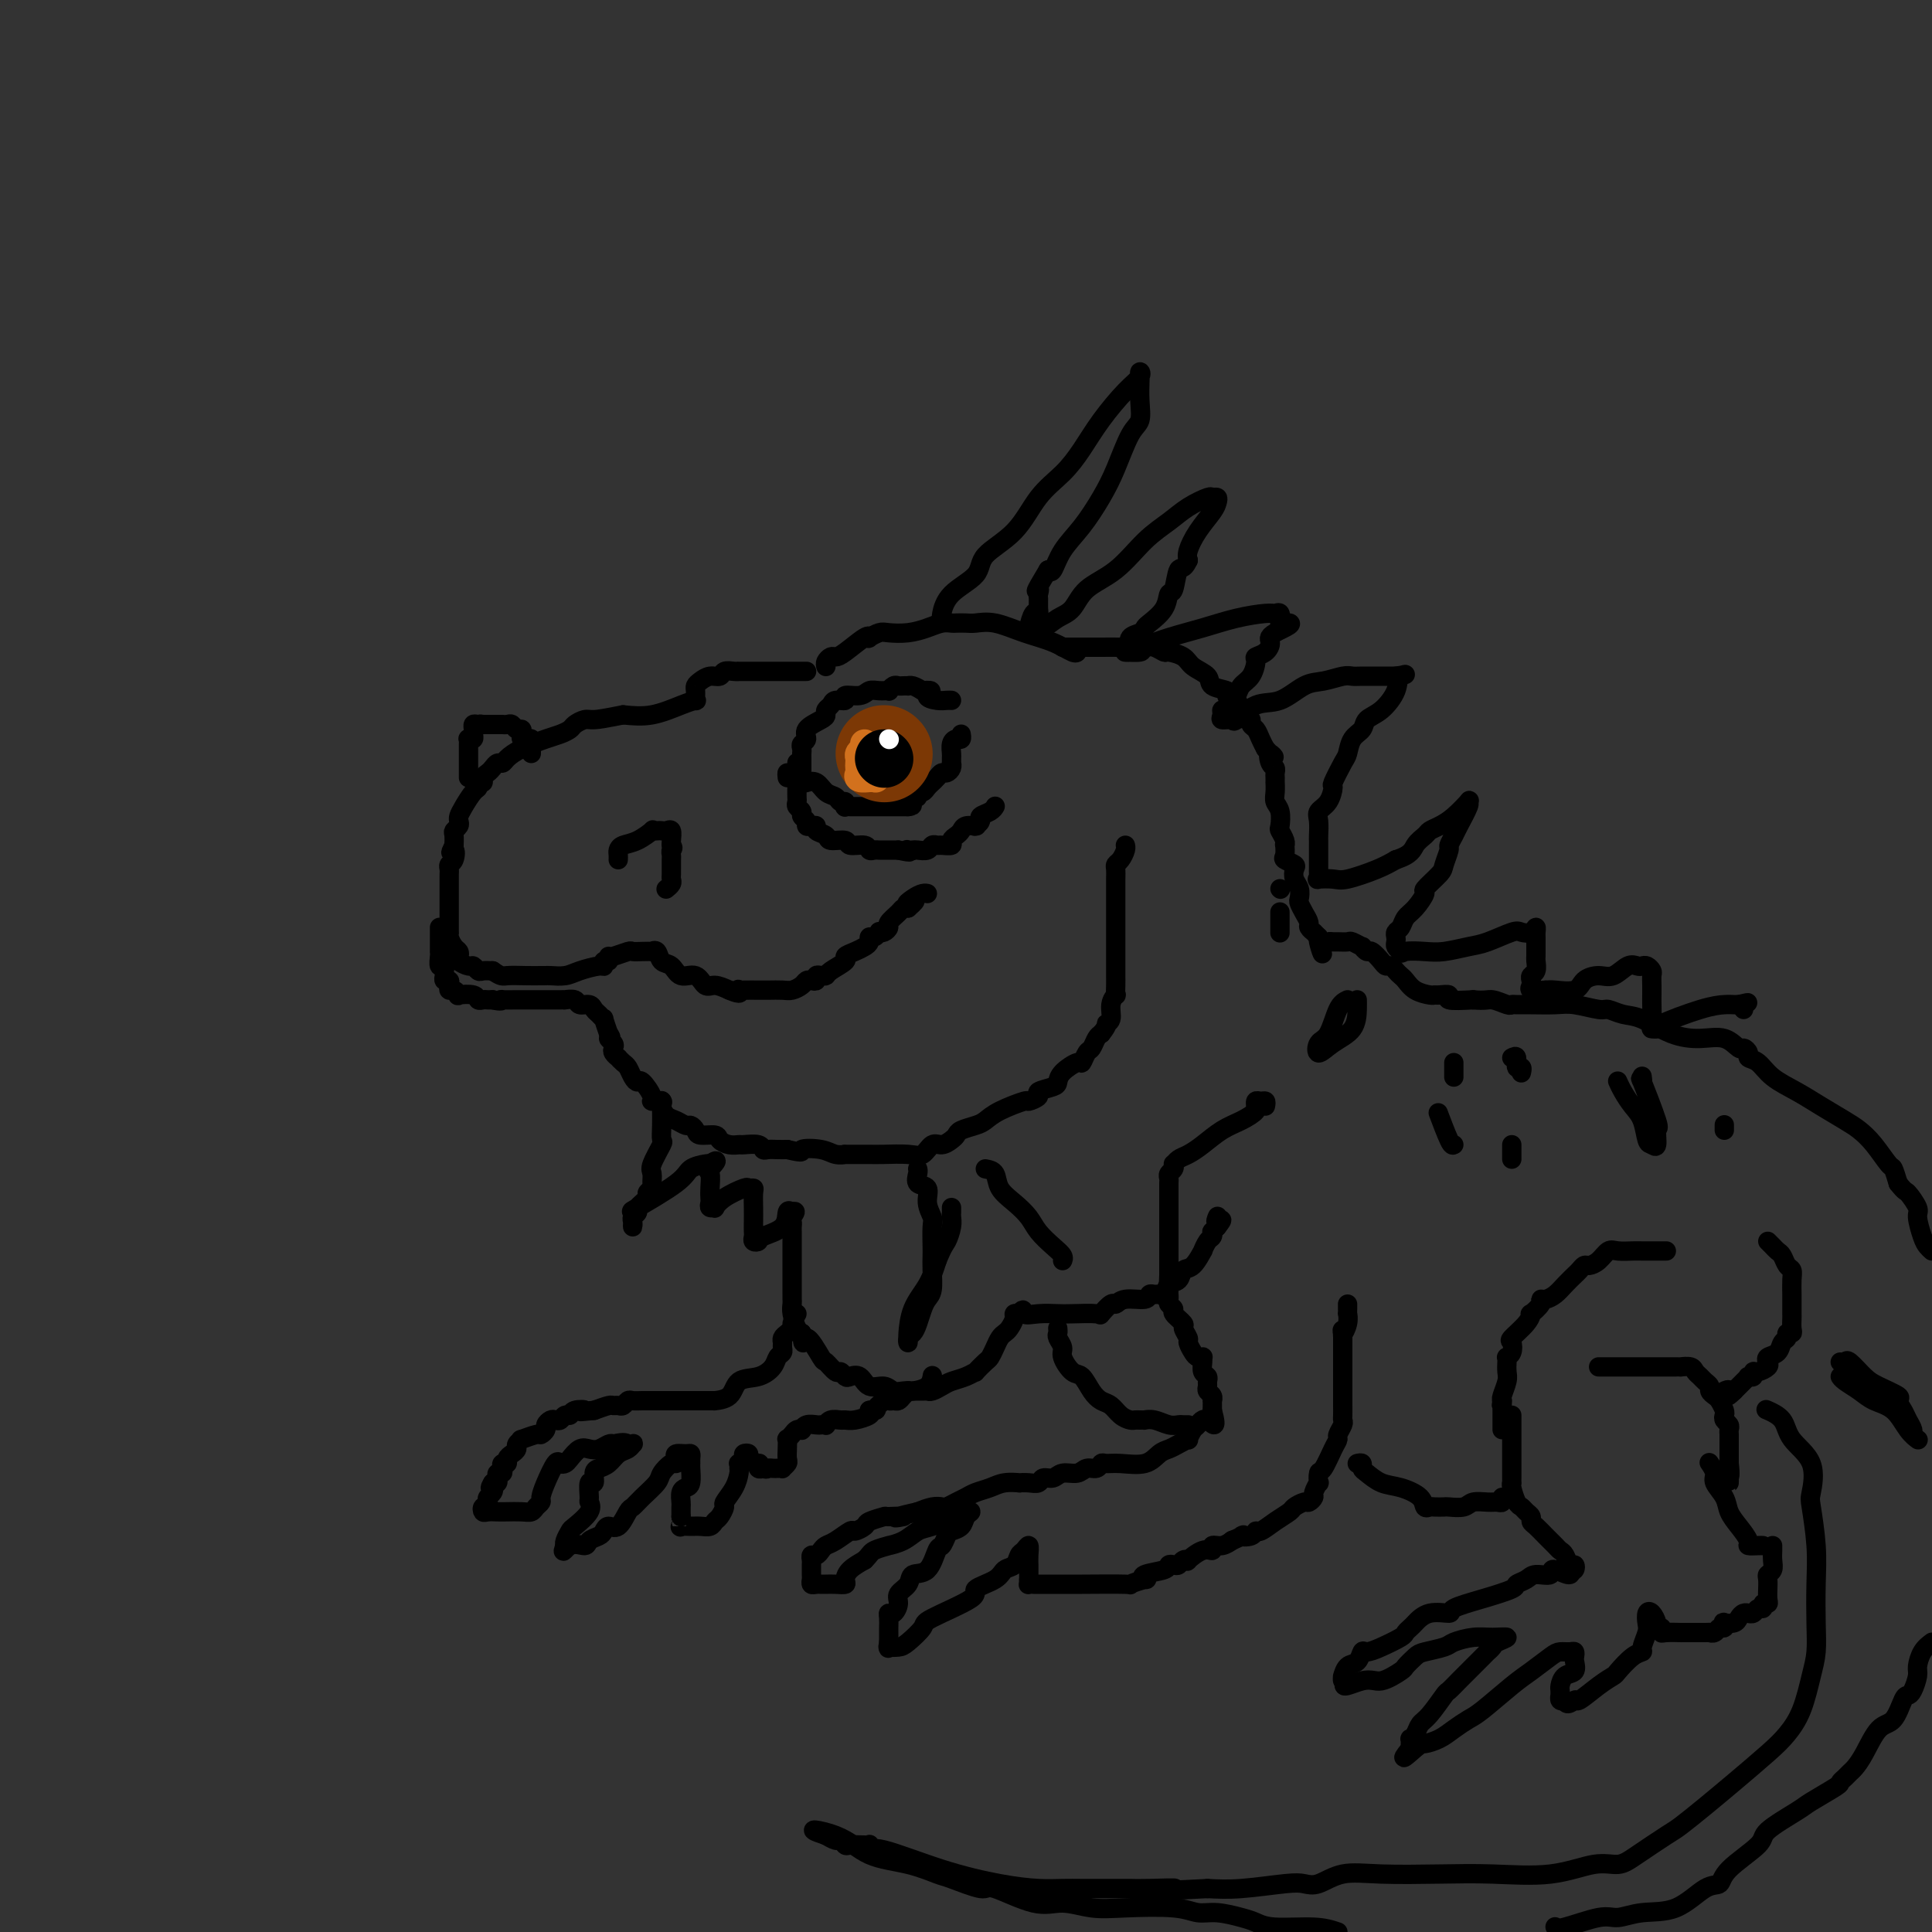 <svg viewBox='0 0 400 400' version='1.1' xmlns='http://www.w3.org/2000/svg' xmlns:xlink='http://www.w3.org/1999/xlink'><rect x="0" y="0" width="400" height="400" fill="#333333" stroke="none"/><g fill='none' stroke='rgb(0,0,0)' stroke-width='4' stroke-linecap='round' stroke-linejoin='round'><path d='M167,139c-0.493,-0.000 -0.987,-0.000 -1,0c-0.013,0.000 0.454,0.000 0,0c-0.454,-0.000 -1.830,-0.000 -3,0c-1.170,0.000 -2.133,0.000 -3,0c-0.867,-0.000 -1.637,-0.001 -3,0c-1.363,0.001 -3.320,0.004 -4,0c-0.680,-0.004 -0.083,-0.016 0,0c0.083,0.016 -0.348,0.060 -1,0c-0.652,-0.060 -1.523,-0.223 -2,0c-0.477,0.223 -0.559,0.833 -1,1c-0.441,0.167 -1.243,-0.109 -2,0c-0.757,0.109 -1.471,0.603 -2,1c-0.529,0.397 -0.874,0.699 -1,1c-0.126,0.301 -0.032,0.602 0,1c0.032,0.398 0.002,0.893 0,1c-0.002,0.107 0.024,-0.174 0,0c-0.024,0.174 -0.098,0.804 0,1c0.098,0.196 0.366,-0.040 0,0c-0.366,0.040 -1.368,0.357 -3,1c-1.632,0.643 -3.895,1.612 -6,2c-2.105,0.388 -4.053,0.194 -6,0'/><path d='M129,148c-3.588,0.703 -5.058,0.962 -6,1c-0.942,0.038 -1.356,-0.145 -2,0c-0.644,0.145 -1.520,0.619 -2,1c-0.480,0.381 -0.566,0.669 -1,1c-0.434,0.331 -1.215,0.706 -2,1c-0.785,0.294 -1.572,0.509 -3,1c-1.428,0.491 -3.496,1.259 -5,2c-1.504,0.741 -2.444,1.455 -3,2c-0.556,0.545 -0.727,0.919 -1,1c-0.273,0.081 -0.646,-0.132 -1,0c-0.354,0.132 -0.687,0.609 -1,1c-0.313,0.391 -0.605,0.697 -1,1c-0.395,0.303 -0.892,0.604 -1,1c-0.108,0.396 0.175,0.886 0,1c-0.175,0.114 -0.807,-0.149 -1,0c-0.193,0.149 0.053,0.708 0,1c-0.053,0.292 -0.406,0.316 -1,1c-0.594,0.684 -1.431,2.029 -2,3c-0.569,0.971 -0.870,1.568 -1,2c-0.130,0.432 -0.087,0.697 0,1c0.087,0.303 0.220,0.642 0,1c-0.220,0.358 -0.791,0.735 -1,1c-0.209,0.265 -0.056,0.417 0,1c0.056,0.583 0.016,1.595 0,2c-0.016,0.405 -0.008,0.202 0,0'/><path d='M94,175c-1.254,2.593 -0.389,1.076 0,1c0.389,-0.076 0.300,1.289 0,2c-0.300,0.711 -0.813,0.768 -1,1c-0.187,0.232 -0.050,0.641 0,1c0.050,0.359 0.013,0.670 0,1c-0.013,0.330 -0.004,0.680 0,1c0.004,0.320 0.001,0.610 0,1c-0.001,0.390 -0.000,0.881 0,1c0.000,0.119 0.000,-0.133 0,0c-0.000,0.133 -0.000,0.650 0,1c0.000,0.350 -0.000,0.532 0,1c0.000,0.468 0.000,1.221 0,2c-0.000,0.779 -0.001,1.584 0,2c0.001,0.416 0.003,0.444 0,1c-0.003,0.556 -0.011,1.640 0,2c0.011,0.360 0.042,-0.006 0,0c-0.042,0.006 -0.157,0.382 0,1c0.157,0.618 0.585,1.476 1,2c0.415,0.524 0.818,0.714 1,1c0.182,0.286 0.143,0.669 0,1c-0.143,0.331 -0.390,0.611 0,1c0.390,0.389 1.417,0.889 2,1c0.583,0.111 0.723,-0.166 1,0c0.277,0.166 0.690,0.775 1,1c0.310,0.225 0.517,0.064 1,0c0.483,-0.064 1.241,-0.032 2,0'/><path d='M102,201c1.873,1.309 2.057,1.083 3,1c0.943,-0.083 2.646,-0.022 4,0c1.354,0.022 2.358,0.007 3,0c0.642,-0.007 0.922,-0.004 1,0c0.078,0.004 -0.046,0.011 0,0c0.046,-0.011 0.261,-0.040 1,0c0.739,0.040 2.001,0.150 3,0c0.999,-0.150 1.736,-0.561 3,-1c1.264,-0.439 3.057,-0.906 4,-1c0.943,-0.094 1.037,0.185 1,0c-0.037,-0.185 -0.205,-0.833 0,-1c0.205,-0.167 0.784,0.148 1,0c0.216,-0.148 0.071,-0.758 0,-1c-0.071,-0.242 -0.066,-0.117 0,0c0.066,0.117 0.193,0.227 1,0c0.807,-0.227 2.292,-0.792 3,-1c0.708,-0.208 0.638,-0.058 1,0c0.362,0.058 1.157,0.023 2,0c0.843,-0.023 1.735,-0.033 2,0c0.265,0.033 -0.096,0.108 0,0c0.096,-0.108 0.648,-0.399 1,0c0.352,0.399 0.503,1.488 1,2c0.497,0.512 1.340,0.448 2,1c0.660,0.552 1.138,1.720 2,2c0.862,0.280 2.107,-0.327 3,0c0.893,0.327 1.433,1.588 2,2c0.567,0.412 1.162,-0.025 2,0c0.838,0.025 1.919,0.513 3,1'/><path d='M151,205c2.776,1.238 2.217,0.332 2,0c-0.217,-0.332 -0.092,-0.089 0,0c0.092,0.089 0.150,0.024 1,0c0.850,-0.024 2.493,-0.006 3,0c0.507,0.006 -0.120,-0.001 0,0c0.120,0.001 0.988,0.011 2,0c1.012,-0.011 2.169,-0.042 3,0c0.831,0.042 1.337,0.156 2,0c0.663,-0.156 1.483,-0.581 2,-1c0.517,-0.419 0.730,-0.830 1,-1c0.270,-0.170 0.598,-0.098 1,0c0.402,0.098 0.879,0.220 1,0c0.121,-0.220 -0.113,-0.784 0,-1c0.113,-0.216 0.575,-0.085 1,0c0.425,0.085 0.813,0.125 1,0c0.187,-0.125 0.172,-0.415 1,-1c0.828,-0.585 2.499,-1.466 3,-2c0.501,-0.534 -0.168,-0.722 0,-1c0.168,-0.278 1.172,-0.648 2,-1c0.828,-0.352 1.480,-0.686 2,-1c0.520,-0.314 0.909,-0.606 1,-1c0.091,-0.394 -0.117,-0.889 0,-1c0.117,-0.111 0.557,0.163 1,0c0.443,-0.163 0.887,-0.764 1,-1c0.113,-0.236 -0.107,-0.108 0,0c0.107,0.108 0.539,0.197 1,0c0.461,-0.197 0.949,-0.680 1,-1c0.051,-0.320 -0.337,-0.478 0,-1c0.337,-0.522 1.398,-1.410 2,-2c0.602,-0.590 0.743,-0.883 1,-1c0.257,-0.117 0.628,-0.059 1,0'/><path d='M188,188c2.907,-2.503 0.674,-1.259 0,-1c-0.674,0.259 0.211,-0.467 1,-1c0.789,-0.533 1.482,-0.874 2,-1c0.518,-0.126 0.862,-0.036 1,0c0.138,0.036 0.069,0.018 0,0'/><path d='M128,178c0.013,-0.336 0.025,-0.672 0,-1c-0.025,-0.328 -0.088,-0.648 0,-1c0.088,-0.352 0.328,-0.735 1,-1c0.672,-0.265 1.777,-0.411 3,-1c1.223,-0.589 2.565,-1.622 3,-2c0.435,-0.378 -0.037,-0.103 0,0c0.037,0.103 0.584,0.034 1,0c0.416,-0.034 0.700,-0.034 1,0c0.300,0.034 0.616,0.100 1,0c0.384,-0.100 0.835,-0.367 1,0c0.165,0.367 0.044,1.368 0,2c-0.044,0.632 -0.013,0.895 0,1c0.013,0.105 0.006,0.053 0,0'/><path d='M139,175c0.619,0.637 0.166,0.730 0,1c-0.166,0.270 -0.044,0.716 0,1c0.044,0.284 0.012,0.405 0,1c-0.012,0.595 -0.002,1.665 0,2c0.002,0.335 -0.003,-0.064 0,0c0.003,0.064 0.015,0.592 0,1c-0.015,0.408 -0.056,0.698 0,1c0.056,0.302 0.211,0.617 0,1c-0.211,0.383 -0.788,0.834 -1,1c-0.212,0.166 -0.061,0.047 0,0c0.061,-0.047 0.030,-0.024 0,0'/><path d='M110,156c0.006,-0.339 0.012,-0.679 0,-1c-0.012,-0.321 -0.042,-0.625 0,-1c0.042,-0.375 0.156,-0.823 0,-1c-0.156,-0.177 -0.581,-0.085 -1,0c-0.419,0.085 -0.833,0.163 -1,0c-0.167,-0.163 -0.086,-0.565 0,-1c0.086,-0.435 0.177,-0.901 0,-1c-0.177,-0.099 -0.621,0.170 -1,0c-0.379,-0.170 -0.693,-0.778 -1,-1c-0.307,-0.222 -0.607,-0.060 -1,0c-0.393,0.060 -0.879,0.016 -1,0c-0.121,-0.016 0.122,-0.004 0,0c-0.122,0.004 -0.610,0.001 -1,0c-0.390,-0.001 -0.682,-0.000 -1,0c-0.318,0.000 -0.662,0.000 -1,0c-0.338,-0.000 -0.669,-0.000 -1,0'/><path d='M100,150c-1.193,-0.158 -0.176,-0.054 0,0c0.176,0.054 -0.488,0.057 -1,0c-0.512,-0.057 -0.873,-0.173 -1,0c-0.127,0.173 -0.020,0.634 0,1c0.020,0.366 -0.047,0.636 0,1c0.047,0.364 0.209,0.821 0,1c-0.209,0.179 -0.788,0.078 -1,0c-0.212,-0.078 -0.057,-0.134 0,0c0.057,0.134 0.015,0.456 0,1c-0.015,0.544 -0.004,1.309 0,2c0.004,0.691 0.001,1.309 0,2c-0.001,0.691 -0.000,1.455 0,2c0.000,0.545 0.000,0.870 0,1c-0.000,0.130 -0.000,0.065 0,0'/><path d='M91,192c-0.000,0.446 -0.000,0.893 0,1c0.000,0.107 0.000,-0.125 0,0c-0.000,0.125 -0.000,0.607 0,1c0.000,0.393 0.000,0.695 0,1c-0.000,0.305 -0.001,0.611 0,1c0.001,0.389 0.004,0.860 0,1c-0.004,0.140 -0.015,-0.050 0,0c0.015,0.050 0.057,0.342 0,1c-0.057,0.658 -0.212,1.683 0,2c0.212,0.317 0.793,-0.073 1,0c0.207,0.073 0.042,0.611 0,1c-0.042,0.389 0.041,0.630 0,1c-0.041,0.370 -0.205,0.869 0,1c0.205,0.131 0.777,-0.105 1,0c0.223,0.105 0.095,0.550 0,1c-0.095,0.450 -0.159,0.904 0,1c0.159,0.096 0.539,-0.167 1,0c0.461,0.167 1.002,0.763 1,1c-0.002,0.237 -0.548,0.116 0,0c0.548,-0.116 2.188,-0.227 3,0c0.812,0.227 0.795,0.793 1,1c0.205,0.207 0.632,0.056 1,0c0.368,-0.056 0.677,-0.016 1,0c0.323,0.016 0.662,0.008 1,0'/><path d='M102,207c1.886,0.464 2.102,0.124 2,0c-0.102,-0.124 -0.521,-0.033 0,0c0.521,0.033 1.982,0.009 3,0c1.018,-0.009 1.593,-0.002 2,0c0.407,0.002 0.645,0.001 1,0c0.355,-0.001 0.825,0.000 1,0c0.175,-0.000 0.054,-0.001 1,0c0.946,0.001 2.959,0.004 4,0c1.041,-0.004 1.109,-0.016 1,0c-0.109,0.016 -0.394,0.060 0,0c0.394,-0.060 1.467,-0.224 2,0c0.533,0.224 0.525,0.835 1,1c0.475,0.165 1.433,-0.116 2,0c0.567,0.116 0.743,0.628 1,1c0.257,0.372 0.595,0.605 1,1c0.405,0.395 0.878,0.953 1,1c0.122,0.047 -0.108,-0.415 0,0c0.108,0.415 0.554,1.708 1,3'/><path d='M126,214c1.023,1.262 0.082,0.916 0,1c-0.082,0.084 0.695,0.596 1,1c0.305,0.404 0.137,0.700 0,1c-0.137,0.300 -0.244,0.604 0,1c0.244,0.396 0.839,0.883 1,1c0.161,0.117 -0.111,-0.136 0,0c0.111,0.136 0.606,0.661 1,1c0.394,0.339 0.688,0.494 1,1c0.312,0.506 0.642,1.365 1,2c0.358,0.635 0.745,1.045 1,1c0.255,-0.045 0.379,-0.546 1,0c0.621,0.546 1.738,2.139 2,3c0.262,0.861 -0.330,0.990 0,1c0.330,0.010 1.584,-0.098 2,0c0.416,0.098 -0.005,0.404 0,1c0.005,0.596 0.436,1.483 1,2c0.564,0.517 1.262,0.664 2,1c0.738,0.336 1.515,0.860 2,1c0.485,0.140 0.678,-0.103 1,0c0.322,0.103 0.771,0.553 1,1c0.229,0.447 0.237,0.890 1,1c0.763,0.110 2.282,-0.114 3,0c0.718,0.114 0.634,0.565 1,1c0.366,0.435 1.183,0.852 2,1c0.817,0.148 1.633,0.026 2,0c0.367,-0.026 0.286,0.046 1,0c0.714,-0.046 2.222,-0.208 3,0c0.778,0.208 0.827,0.788 1,1c0.173,0.212 0.470,0.057 1,0c0.530,-0.057 1.294,-0.016 2,0c0.706,0.016 1.353,0.008 2,0'/><path d='M163,238c4.034,0.944 2.619,0.306 3,0c0.381,-0.306 2.557,-0.278 4,0c1.443,0.278 2.154,0.807 3,1c0.846,0.193 1.827,0.052 2,0c0.173,-0.052 -0.463,-0.014 0,0c0.463,0.014 2.025,0.006 3,0c0.975,-0.006 1.363,-0.009 2,0c0.637,0.009 1.521,0.031 3,0c1.479,-0.031 3.552,-0.117 5,0c1.448,0.117 2.272,0.435 3,0c0.728,-0.435 1.359,-1.622 2,-2c0.641,-0.378 1.292,0.053 2,0c0.708,-0.053 1.474,-0.591 2,-1c0.526,-0.409 0.813,-0.689 1,-1c0.187,-0.311 0.275,-0.651 1,-1c0.725,-0.349 2.087,-0.705 3,-1c0.913,-0.295 1.377,-0.527 2,-1c0.623,-0.473 1.404,-1.187 3,-2c1.596,-0.813 4.007,-1.723 5,-2c0.993,-0.277 0.567,0.081 1,0c0.433,-0.081 1.725,-0.602 2,-1c0.275,-0.398 -0.466,-0.675 0,-1c0.466,-0.325 2.138,-0.698 3,-1c0.862,-0.302 0.913,-0.533 1,-1c0.087,-0.467 0.208,-1.171 1,-2c0.792,-0.829 2.254,-1.784 3,-2c0.746,-0.216 0.777,0.307 1,0c0.223,-0.307 0.637,-1.443 1,-2c0.363,-0.557 0.675,-0.535 1,-1c0.325,-0.465 0.664,-1.419 1,-2c0.336,-0.581 0.668,-0.791 1,-1'/><path d='M228,214c1.708,-2.134 0.980,-1.968 1,-2c0.020,-0.032 0.790,-0.263 1,-1c0.210,-0.737 -0.140,-1.979 0,-3c0.140,-1.021 0.770,-1.820 1,-2c0.230,-0.180 0.062,0.261 0,0c-0.062,-0.261 -0.017,-1.223 0,-2c0.017,-0.777 0.004,-1.370 0,-2c-0.004,-0.630 -0.001,-1.296 0,-2c0.001,-0.704 0.000,-1.444 0,-2c-0.000,-0.556 -0.000,-0.926 0,-2c0.000,-1.074 0.000,-2.851 0,-4c-0.000,-1.149 -0.000,-1.670 0,-2c0.000,-0.330 0.000,-0.469 0,-1c-0.000,-0.531 -0.000,-1.454 0,-2c0.000,-0.546 0.000,-0.713 0,-1c-0.000,-0.287 -0.001,-0.693 0,-1c0.001,-0.307 0.003,-0.515 0,-1c-0.003,-0.485 -0.011,-1.247 0,-2c0.011,-0.753 0.041,-1.498 0,-2c-0.041,-0.502 -0.155,-0.762 0,-1c0.155,-0.238 0.578,-0.456 1,-1c0.422,-0.544 0.845,-1.416 1,-2c0.155,-0.584 0.044,-0.881 0,-1c-0.044,-0.119 -0.022,-0.059 0,0'/><path d='M166,161c-0.000,-0.333 -0.000,-0.667 0,-1c0.000,-0.333 0.000,-0.667 0,-1c-0.000,-0.333 -0.001,-0.667 0,-1c0.001,-0.333 0.005,-0.666 0,-1c-0.005,-0.334 -0.018,-0.670 0,-1c0.018,-0.330 0.068,-0.656 0,-1c-0.068,-0.344 -0.253,-0.708 0,-1c0.253,-0.292 0.942,-0.512 1,-1c0.058,-0.488 -0.517,-1.244 0,-2c0.517,-0.756 2.126,-1.513 3,-2c0.874,-0.487 1.013,-0.704 1,-1c-0.013,-0.296 -0.178,-0.672 0,-1c0.178,-0.328 0.698,-0.609 1,-1c0.302,-0.391 0.384,-0.893 1,-1c0.616,-0.107 1.764,0.182 2,0c0.236,-0.182 -0.441,-0.834 0,-1c0.441,-0.166 1.998,0.153 3,0c1.002,-0.153 1.448,-0.777 2,-1c0.552,-0.223 1.209,-0.046 2,0c0.791,0.046 1.717,-0.040 2,0c0.283,0.040 -0.078,0.207 0,0c0.078,-0.207 0.595,-0.787 1,-1c0.405,-0.213 0.699,-0.058 1,0c0.301,0.058 0.608,0.018 1,0c0.392,-0.018 0.868,-0.015 1,0c0.132,0.015 -0.080,0.043 0,0c0.080,-0.043 0.451,-0.155 1,0c0.549,0.155 1.274,0.578 2,1'/><path d='M191,143c3.073,-0.298 1.254,0.456 1,1c-0.254,0.544 1.056,0.878 2,1c0.944,0.122 1.524,0.033 2,0c0.476,-0.033 0.850,-0.009 1,0c0.150,0.009 0.075,0.005 0,0'/><path d='M163,161c-0.057,-0.507 -0.114,-1.013 0,-1c0.114,0.013 0.401,0.546 1,1c0.599,0.454 1.512,0.828 2,1c0.488,0.172 0.550,0.141 1,0c0.450,-0.141 1.287,-0.393 2,0c0.713,0.393 1.302,1.429 2,2c0.698,0.571 1.507,0.675 2,1c0.493,0.325 0.671,0.872 1,1c0.329,0.128 0.808,-0.162 1,0c0.192,0.162 0.096,0.775 0,1c-0.096,0.225 -0.193,0.060 0,0c0.193,-0.060 0.677,-0.016 1,0c0.323,0.016 0.484,0.004 1,0c0.516,-0.004 1.386,-0.001 2,0c0.614,0.001 0.973,0.000 1,0c0.027,-0.000 -0.277,-0.000 0,0c0.277,0.000 1.135,0.000 2,0c0.865,-0.000 1.737,-0.000 2,0c0.263,0.000 -0.084,0.000 0,0c0.084,-0.000 0.600,-0.000 1,0c0.400,0.000 0.685,0.000 1,0c0.315,-0.000 0.662,-0.000 1,0c0.338,0.000 0.669,0.000 1,0'/><path d='M188,167c1.713,-0.167 0.497,-0.585 0,-1c-0.497,-0.415 -0.274,-0.829 0,-1c0.274,-0.171 0.598,-0.101 1,0c0.402,0.101 0.882,0.233 1,0c0.118,-0.233 -0.127,-0.832 0,-1c0.127,-0.168 0.625,0.096 1,0c0.375,-0.096 0.625,-0.551 1,-1c0.375,-0.449 0.874,-0.890 1,-1c0.126,-0.110 -0.120,0.111 0,0c0.120,-0.111 0.607,-0.556 1,-1c0.393,-0.444 0.694,-0.889 1,-1c0.306,-0.111 0.618,0.111 1,0c0.382,-0.111 0.835,-0.553 1,-1c0.165,-0.447 0.044,-0.897 0,-1c-0.044,-0.103 -0.009,0.140 0,0c0.009,-0.140 -0.008,-0.663 0,-1c0.008,-0.337 0.041,-0.486 0,-1c-0.041,-0.514 -0.155,-1.392 0,-2c0.155,-0.608 0.578,-0.947 1,-1c0.422,-0.053 0.845,0.178 1,0c0.155,-0.178 0.044,-0.765 0,-1c-0.044,-0.235 -0.022,-0.117 0,0'/><path d='M165,158c0.000,-0.089 0.000,-0.178 0,0c-0.000,0.178 -0.000,0.621 0,1c0.000,0.379 0.000,0.692 0,1c-0.000,0.308 -0.000,0.611 0,1c0.000,0.389 0.000,0.864 0,1c-0.000,0.136 -0.001,-0.066 0,0c0.001,0.066 0.004,0.399 0,1c-0.004,0.601 -0.016,1.471 0,2c0.016,0.529 0.061,0.719 0,1c-0.061,0.281 -0.227,0.653 0,1c0.227,0.347 0.848,0.667 1,1c0.152,0.333 -0.165,0.677 0,1c0.165,0.323 0.813,0.626 1,1c0.187,0.374 -0.086,0.821 0,1c0.086,0.179 0.532,0.091 1,0c0.468,-0.091 0.960,-0.183 1,0c0.040,0.183 -0.370,0.642 0,1c0.370,0.358 1.521,0.617 2,1c0.479,0.383 0.285,0.891 1,1c0.715,0.109 2.338,-0.181 3,0c0.662,0.181 0.362,0.833 1,1c0.638,0.167 2.213,-0.151 3,0c0.787,0.151 0.788,0.773 1,1c0.212,0.227 0.637,0.061 1,0c0.363,-0.061 0.664,-0.016 1,0c0.336,0.016 0.706,0.004 1,0c0.294,-0.004 0.513,-0.001 1,0c0.487,0.001 1.244,0.001 2,0'/><path d='M186,176c3.406,0.774 2.422,0.208 2,0c-0.422,-0.208 -0.282,-0.060 0,0c0.282,0.060 0.706,0.030 1,0c0.294,-0.030 0.459,-0.061 1,0c0.541,0.061 1.459,0.213 2,0c0.541,-0.213 0.704,-0.792 1,-1c0.296,-0.208 0.723,-0.045 1,0c0.277,0.045 0.403,-0.029 1,0c0.597,0.029 1.664,0.162 2,0c0.336,-0.162 -0.060,-0.618 0,-1c0.060,-0.382 0.577,-0.691 1,-1c0.423,-0.309 0.753,-0.618 1,-1c0.247,-0.382 0.410,-0.837 1,-1c0.590,-0.163 1.606,-0.033 2,0c0.394,0.033 0.165,-0.033 0,0c-0.165,0.033 -0.265,0.163 0,0c0.265,-0.163 0.894,-0.618 1,-1c0.106,-0.382 -0.311,-0.691 0,-1c0.311,-0.309 1.352,-0.619 2,-1c0.648,-0.381 0.905,-0.833 1,-1c0.095,-0.167 0.027,-0.048 0,0c-0.027,0.048 -0.014,0.024 0,0'/></g>
<g fill='none' stroke='rgb(124,56,5)' stroke-width='20' stroke-linecap='round' stroke-linejoin='round'><path d='M183,156c0.000,0.000 0.100,0.100 0.1,0.1'/></g>
<g fill='none' stroke='rgb(210,113,29)' stroke-width='6' stroke-linecap='round' stroke-linejoin='round'><path d='M179,154c0.113,0.333 0.226,0.667 0,1c-0.226,0.333 -0.792,0.666 -1,1c-0.208,0.334 -0.058,0.668 0,1c0.058,0.332 0.023,0.663 0,1c-0.023,0.337 -0.035,0.679 0,1c0.035,0.321 0.117,0.622 0,1c-0.117,0.378 -0.433,0.833 0,1c0.433,0.167 1.617,0.045 2,0c0.383,-0.045 -0.033,-0.013 0,0c0.033,0.013 0.517,0.006 1,0'/><path d='M181,161c0.500,0.167 0.250,0.083 0,0'/></g>
<g fill='none' stroke='rgb(0,0,0)' stroke-width='12' stroke-linecap='round' stroke-linejoin='round'><path d='M183,157c0.000,0.000 0.100,0.100 0.1,0.1'/></g>
<g fill='none' stroke='rgb(255,255,255)' stroke-width='4' stroke-linecap='round' stroke-linejoin='round'><path d='M184,153c0.000,0.000 0.100,0.100 0.1,0.1'/></g>
<g fill='none' stroke='rgb(0,0,0)' stroke-width='4' stroke-linecap='round' stroke-linejoin='round'><path d='M171,138c-0.091,-0.308 -0.182,-0.616 0,-1c0.182,-0.384 0.638,-0.846 1,-1c0.362,-0.154 0.631,-0.002 1,0c0.369,0.002 0.837,-0.147 2,-1c1.163,-0.853 3.020,-2.411 4,-3c0.980,-0.589 1.083,-0.210 1,0c-0.083,0.210 -0.353,0.250 0,0c0.353,-0.250 1.330,-0.789 2,-1c0.670,-0.211 1.034,-0.095 2,0c0.966,0.095 2.534,0.169 4,0c1.466,-0.169 2.830,-0.581 4,-1c1.170,-0.419 2.147,-0.844 3,-1c0.853,-0.156 1.584,-0.043 2,0c0.416,0.043 0.518,0.018 1,0c0.482,-0.018 1.346,-0.027 2,0c0.654,0.027 1.100,0.092 2,0c0.900,-0.092 2.255,-0.340 4,0c1.745,0.340 3.879,1.268 6,2c2.121,0.732 4.228,1.268 6,2c1.772,0.732 3.208,1.659 4,2c0.792,0.341 0.941,0.098 1,0c0.059,-0.098 0.030,-0.049 0,0'/><path d='M137,228c-0.000,-0.101 -0.001,-0.202 0,0c0.001,0.202 0.002,0.705 0,1c-0.002,0.295 -0.008,0.380 0,1c0.008,0.620 0.030,1.776 0,3c-0.030,1.224 -0.114,2.517 0,3c0.114,0.483 0.424,0.157 0,1c-0.424,0.843 -1.582,2.856 -2,4c-0.418,1.144 -0.096,1.419 0,2c0.096,0.581 -0.035,1.469 0,2c0.035,0.531 0.235,0.706 0,1c-0.235,0.294 -0.904,0.709 -1,1c-0.096,0.291 0.381,0.459 0,1c-0.381,0.541 -1.619,1.456 -2,2c-0.381,0.544 0.094,0.719 0,1c-0.094,0.281 -0.756,0.670 -1,1c-0.244,0.330 -0.069,0.600 0,1c0.069,0.400 0.032,0.928 0,1c-0.032,0.072 -0.060,-0.313 0,-1c0.060,-0.687 0.209,-1.676 0,-2c-0.209,-0.324 -0.774,0.018 1,-1c1.774,-1.018 5.888,-3.397 8,-5c2.112,-1.603 2.222,-2.432 3,-3c0.778,-0.568 2.222,-0.877 3,-1c0.778,-0.123 0.889,-0.062 1,0'/><path d='M147,241c2.475,-1.650 0.664,0.226 0,1c-0.664,0.774 -0.179,0.446 0,1c0.179,0.554 0.052,1.990 0,3c-0.052,1.010 -0.029,1.593 0,2c0.029,0.407 0.064,0.640 0,1c-0.064,0.360 -0.227,0.849 0,1c0.227,0.151 0.844,-0.036 1,0c0.156,0.036 -0.151,0.297 0,0c0.151,-0.297 0.758,-1.150 2,-2c1.242,-0.850 3.117,-1.697 4,-2c0.883,-0.303 0.772,-0.061 1,0c0.228,0.061 0.793,-0.057 1,0c0.207,0.057 0.056,0.291 0,1c-0.056,0.709 -0.016,1.892 0,3c0.016,1.108 0.008,2.140 0,3c-0.008,0.860 -0.016,1.548 0,2c0.016,0.452 0.057,0.666 0,1c-0.057,0.334 -0.212,0.786 0,1c0.212,0.214 0.792,0.190 1,0c0.208,-0.190 0.046,-0.546 1,-1c0.954,-0.454 3.026,-1.007 4,-2c0.974,-0.993 0.850,-2.427 1,-3c0.150,-0.573 0.575,-0.287 1,0'/><path d='M164,251c1.238,-0.596 0.332,0.414 0,1c-0.332,0.586 -0.089,0.748 0,1c0.089,0.252 0.024,0.592 0,1c-0.024,0.408 -0.006,0.882 0,1c0.006,0.118 0.002,-0.119 0,0c-0.002,0.119 -0.000,0.595 0,1c0.000,0.405 0.000,0.739 0,1c-0.000,0.261 -0.000,0.448 0,1c0.000,0.552 0.000,1.469 0,2c-0.000,0.531 0.000,0.677 0,1c-0.000,0.323 -0.000,0.822 0,1c0.000,0.178 0.000,0.036 0,1c-0.000,0.964 -0.001,3.034 0,4c0.001,0.966 0.003,0.830 0,1c-0.003,0.170 -0.012,0.648 0,1c0.012,0.352 0.044,0.579 0,1c-0.044,0.421 -0.166,1.036 0,2c0.166,0.964 0.619,2.275 1,3c0.381,0.725 0.691,0.862 1,1'/><path d='M166,276c0.362,3.858 0.268,1.005 1,1c0.732,-0.005 2.290,2.840 3,4c0.710,1.160 0.570,0.637 1,1c0.430,0.363 1.428,1.612 2,2c0.572,0.388 0.719,-0.084 1,0c0.281,0.084 0.698,0.725 1,1c0.302,0.275 0.489,0.182 1,0c0.511,-0.182 1.345,-0.455 2,0c0.655,0.455 1.131,1.639 2,2c0.869,0.361 2.130,-0.099 3,0c0.870,0.099 1.350,0.759 2,1c0.650,0.241 1.470,0.064 2,0c0.530,-0.064 0.771,-0.016 1,0c0.229,0.016 0.446,0.001 1,0c0.554,-0.001 1.446,0.011 2,0c0.554,-0.011 0.770,-0.044 1,0c0.230,0.044 0.472,0.165 1,0c0.528,-0.165 1.341,-0.617 2,-1c0.659,-0.383 1.164,-0.698 2,-1c0.836,-0.302 2.003,-0.591 3,-1c0.997,-0.409 1.825,-0.938 2,-1c0.175,-0.062 -0.304,0.345 0,0c0.304,-0.345 1.391,-1.441 2,-2c0.609,-0.559 0.740,-0.583 1,-1c0.260,-0.417 0.648,-1.229 1,-2c0.352,-0.771 0.668,-1.503 1,-2c0.332,-0.497 0.680,-0.760 1,-1c0.320,-0.240 0.612,-0.456 1,-1c0.388,-0.544 0.874,-1.416 1,-2c0.126,-0.584 -0.107,-0.881 0,-1c0.107,-0.119 0.553,-0.059 1,0'/><path d='M211,272c1.185,-1.547 0.647,-0.415 1,0c0.353,0.415 1.595,0.113 3,0c1.405,-0.113 2.972,-0.038 4,0c1.028,0.038 1.518,0.039 3,0c1.482,-0.039 3.956,-0.120 5,0c1.044,0.120 0.658,0.439 1,0c0.342,-0.439 1.411,-1.638 2,-2c0.589,-0.362 0.697,0.113 1,0c0.303,-0.113 0.802,-0.816 2,-1c1.198,-0.184 3.095,0.149 4,0c0.905,-0.149 0.819,-0.779 1,-1c0.181,-0.221 0.630,-0.033 1,0c0.370,0.033 0.662,-0.090 1,0c0.338,0.090 0.723,0.391 1,0c0.277,-0.391 0.446,-1.476 1,-2c0.554,-0.524 1.493,-0.489 2,-1c0.507,-0.511 0.584,-1.569 1,-2c0.416,-0.431 1.173,-0.234 2,-1c0.827,-0.766 1.724,-2.497 2,-3c0.276,-0.503 -0.070,0.220 0,0c0.070,-0.220 0.558,-1.382 1,-2c0.442,-0.618 0.840,-0.691 1,-1c0.160,-0.309 0.081,-0.852 0,-1c-0.081,-0.148 -0.166,0.101 0,0c0.166,-0.101 0.583,-0.550 1,-1'/><path d='M252,254c1.857,-2.333 0.500,-1.167 0,-1c-0.500,0.167 -0.143,-0.667 0,-1c0.143,-0.333 0.071,-0.167 0,0'/><path d='M262,229c0.083,-0.431 0.165,-0.862 0,-1c-0.165,-0.138 -0.578,0.018 -1,0c-0.422,-0.018 -0.853,-0.209 -1,0c-0.147,0.209 -0.009,0.817 0,1c0.009,0.183 -0.112,-0.061 0,0c0.112,0.061 0.455,0.426 0,1c-0.455,0.574 -1.708,1.358 -3,2c-1.292,0.642 -2.623,1.143 -4,2c-1.377,0.857 -2.800,2.071 -4,3c-1.200,0.929 -2.177,1.572 -3,2c-0.823,0.428 -1.492,0.639 -2,1c-0.508,0.361 -0.854,0.870 -1,1c-0.146,0.130 -0.092,-0.121 0,0c0.092,0.121 0.221,0.612 0,1c-0.221,0.388 -0.791,0.671 -1,1c-0.209,0.329 -0.056,0.704 0,1c0.056,0.296 0.015,0.515 0,1c-0.015,0.485 -0.004,1.237 0,2c0.004,0.763 0.001,1.538 0,2c-0.001,0.462 -0.000,0.613 0,1c0.000,0.387 0.000,1.011 0,2c-0.000,0.989 -0.000,2.344 0,3c0.000,0.656 0.000,0.613 0,1c-0.000,0.387 -0.000,1.203 0,2c0.000,0.797 0.000,1.574 0,2c-0.000,0.426 -0.000,0.499 0,1c0.000,0.501 0.000,1.429 0,2c-0.000,0.571 -0.000,0.786 0,1'/><path d='M242,264c-0.155,3.676 -0.043,1.366 0,1c0.043,-0.366 0.016,1.212 0,2c-0.016,0.788 -0.020,0.788 0,1c0.020,0.212 0.066,0.638 0,1c-0.066,0.362 -0.243,0.659 0,1c0.243,0.341 0.906,0.725 1,1c0.094,0.275 -0.382,0.440 0,1c0.382,0.560 1.622,1.516 2,2c0.378,0.484 -0.106,0.498 0,1c0.106,0.502 0.803,1.494 1,2c0.197,0.506 -0.105,0.527 0,1c0.105,0.473 0.617,1.397 1,2c0.383,0.603 0.638,0.886 1,1c0.362,0.114 0.833,0.058 1,0c0.167,-0.058 0.031,-0.118 0,0c-0.031,0.118 0.045,0.413 0,1c-0.045,0.587 -0.209,1.467 0,2c0.209,0.533 0.792,0.720 1,1c0.208,0.280 0.042,0.653 0,1c-0.042,0.347 0.041,0.666 0,1c-0.041,0.334 -0.207,0.681 0,1c0.207,0.319 0.788,0.610 1,1c0.212,0.390 0.057,0.878 0,1c-0.057,0.122 -0.015,-0.121 0,0c0.015,0.121 0.004,0.606 0,1c-0.004,0.394 -0.002,0.697 0,1'/><path d='M251,292c1.276,4.731 -0.035,2.559 -1,2c-0.965,-0.559 -1.585,0.494 -2,1c-0.415,0.506 -0.625,0.465 -1,1c-0.375,0.535 -0.915,1.648 -1,2c-0.085,0.352 0.286,-0.056 0,0c-0.286,0.056 -1.227,0.575 -2,1c-0.773,0.425 -1.377,0.755 -2,1c-0.623,0.245 -1.266,0.404 -2,1c-0.734,0.596 -1.558,1.628 -3,2c-1.442,0.372 -3.503,0.085 -5,0c-1.497,-0.085 -2.430,0.034 -3,0c-0.570,-0.034 -0.775,-0.220 -1,0c-0.225,0.220 -0.469,0.848 -1,1c-0.531,0.152 -1.351,-0.170 -2,0c-0.649,0.170 -1.129,0.834 -2,1c-0.871,0.166 -2.134,-0.166 -3,0c-0.866,0.166 -1.337,0.829 -2,1c-0.663,0.171 -1.520,-0.150 -2,0c-0.480,0.150 -0.582,0.771 -1,1c-0.418,0.229 -1.150,0.064 -2,0c-0.850,-0.064 -1.817,-0.028 -2,0c-0.183,0.028 0.418,0.049 0,0c-0.418,-0.049 -1.855,-0.168 -3,0c-1.145,0.168 -1.998,0.623 -3,1c-1.002,0.377 -2.152,0.676 -3,1c-0.848,0.324 -1.395,0.675 -2,1c-0.605,0.325 -1.267,0.626 -2,1c-0.733,0.374 -1.537,0.822 -2,1c-0.463,0.178 -0.586,0.086 -1,0c-0.414,-0.086 -1.118,-0.168 -2,0c-0.882,0.168 -1.941,0.584 -3,1'/><path d='M190,313c-7.772,1.770 -3.702,1.195 -3,1c0.702,-0.195 -1.963,-0.009 -3,0c-1.037,0.009 -0.447,-0.157 -1,0c-0.553,0.157 -2.249,0.637 -3,1c-0.751,0.363 -0.558,0.608 -1,1c-0.442,0.392 -1.519,0.931 -2,1c-0.481,0.069 -0.366,-0.331 -1,0c-0.634,0.331 -2.016,1.394 -3,2c-0.984,0.606 -1.570,0.754 -2,1c-0.430,0.246 -0.704,0.590 -1,1c-0.296,0.410 -0.615,0.884 -1,1c-0.385,0.116 -0.835,-0.127 -1,0c-0.165,0.127 -0.044,0.626 0,1c0.044,0.374 0.012,0.625 0,1c-0.012,0.375 -0.004,0.875 0,1c0.004,0.125 0.004,-0.124 0,0c-0.004,0.124 -0.012,0.622 0,1c0.012,0.378 0.044,0.637 0,1c-0.044,0.363 -0.164,0.829 0,1c0.164,0.171 0.612,0.046 1,0c0.388,-0.046 0.716,-0.015 1,0c0.284,0.015 0.522,0.012 1,0c0.478,-0.012 1.194,-0.034 2,0c0.806,0.034 1.700,0.122 2,0c0.300,-0.122 0.004,-0.456 0,-1c-0.004,-0.544 0.285,-1.298 1,-2c0.715,-0.702 1.858,-1.351 3,-2'/><path d='M179,323c1.189,-1.164 1.162,-1.573 2,-2c0.838,-0.427 2.543,-0.873 3,-1c0.457,-0.127 -0.333,0.065 0,0c0.333,-0.065 1.791,-0.385 3,-1c1.209,-0.615 2.171,-1.524 3,-2c0.829,-0.476 1.525,-0.518 3,-1c1.475,-0.482 3.728,-1.405 5,-2c1.272,-0.595 1.564,-0.864 2,-1c0.436,-0.136 1.018,-0.140 1,0c-0.018,0.140 -0.635,0.423 -1,1c-0.365,0.577 -0.479,1.447 -1,2c-0.521,0.553 -1.451,0.790 -2,1c-0.549,0.210 -0.718,0.395 -1,1c-0.282,0.605 -0.676,1.632 -1,2c-0.324,0.368 -0.578,0.076 -1,1c-0.422,0.924 -1.012,3.062 -2,4c-0.988,0.938 -2.373,0.676 -3,1c-0.627,0.324 -0.498,1.235 -1,2c-0.502,0.765 -1.637,1.384 -2,2c-0.363,0.616 0.046,1.230 0,2c-0.046,0.770 -0.548,1.698 -1,2c-0.452,0.302 -0.853,-0.021 -1,0c-0.147,0.021 -0.039,0.387 0,1c0.039,0.613 0.011,1.474 0,2c-0.011,0.526 -0.003,0.719 0,1c0.003,0.281 0.001,0.652 0,1c-0.001,0.348 -0.000,0.674 0,1'/><path d='M184,340c-0.282,1.775 0.013,1.211 0,1c-0.013,-0.211 -0.333,-0.071 0,0c0.333,0.071 1.321,0.072 2,0c0.679,-0.072 1.050,-0.218 2,-1c0.950,-0.782 2.478,-2.201 3,-3c0.522,-0.799 0.037,-0.978 2,-2c1.963,-1.022 6.375,-2.889 8,-4c1.625,-1.111 0.463,-1.468 1,-2c0.537,-0.532 2.774,-1.241 4,-2c1.226,-0.759 1.443,-1.568 2,-2c0.557,-0.432 1.456,-0.488 2,-1c0.544,-0.512 0.734,-1.479 1,-2c0.266,-0.521 0.607,-0.596 1,-1c0.393,-0.404 0.837,-1.139 1,-1c0.163,0.139 0.044,1.150 0,2c-0.044,0.850 -0.012,1.537 0,2c0.012,0.463 0.003,0.702 0,1c-0.003,0.298 -0.001,0.657 0,1c0.001,0.343 0.000,0.672 0,1'/><path d='M213,327c-0.056,1.309 -0.195,1.083 0,1c0.195,-0.083 0.724,-0.022 1,0c0.276,0.022 0.300,0.006 1,0c0.700,-0.006 2.076,-0.000 3,0c0.924,0.000 1.397,-0.004 2,0c0.603,0.004 1.336,0.016 4,0c2.664,-0.016 7.260,-0.060 9,0c1.740,0.060 0.624,0.223 1,0c0.376,-0.223 2.244,-0.834 3,-1c0.756,-0.166 0.402,0.113 0,0c-0.402,-0.113 -0.851,-0.618 0,-1c0.851,-0.382 3.001,-0.642 4,-1c0.999,-0.358 0.846,-0.814 1,-1c0.154,-0.186 0.613,-0.100 1,0c0.387,0.100 0.701,0.215 1,0c0.299,-0.215 0.582,-0.760 1,-1c0.418,-0.240 0.972,-0.173 1,0c0.028,0.173 -0.470,0.454 0,0c0.470,-0.454 1.909,-1.642 3,-2c1.091,-0.358 1.834,0.114 2,0c0.166,-0.114 -0.244,-0.814 0,-1c0.244,-0.186 1.143,0.142 2,0c0.857,-0.142 1.674,-0.755 2,-1c0.326,-0.245 0.163,-0.123 0,0'/><path d='M255,319c3.750,-1.637 2.123,-1.229 2,-1c-0.123,0.229 1.256,0.279 2,0c0.744,-0.279 0.853,-0.886 1,-1c0.147,-0.114 0.334,0.267 1,0c0.666,-0.267 1.813,-1.181 3,-2c1.187,-0.819 2.413,-1.543 3,-2c0.587,-0.457 0.534,-0.646 1,-1c0.466,-0.354 1.449,-0.874 2,-1c0.551,-0.126 0.670,0.140 1,0c0.330,-0.140 0.873,-0.686 1,-1c0.127,-0.314 -0.160,-0.396 0,-1c0.160,-0.604 0.767,-1.730 1,-2c0.233,-0.270 0.091,0.317 0,0c-0.091,-0.317 -0.130,-1.537 0,-2c0.130,-0.463 0.431,-0.169 1,-1c0.569,-0.831 1.406,-2.786 2,-4c0.594,-1.214 0.944,-1.686 1,-2c0.056,-0.314 -0.181,-0.469 0,-1c0.181,-0.531 0.781,-1.437 1,-2c0.219,-0.563 0.059,-0.781 0,-1c-0.059,-0.219 -0.016,-0.437 0,-1c0.016,-0.563 0.004,-1.470 0,-2c-0.004,-0.530 -0.001,-0.682 0,-1c0.001,-0.318 0.000,-0.801 0,-1c-0.000,-0.199 -0.000,-0.115 0,-1c0.000,-0.885 0.000,-2.738 0,-3c-0.000,-0.262 -0.000,1.068 0,0c0.000,-1.068 0.000,-4.534 0,-8'/><path d='M278,277c-0.061,-2.768 -0.212,-1.189 0,-1c0.212,0.189 0.789,-1.011 1,-2c0.211,-0.989 0.057,-1.768 0,-2c-0.057,-0.232 -0.015,0.082 0,0c0.015,-0.082 0.004,-0.561 0,-1c-0.004,-0.439 -0.001,-0.840 0,-1c0.001,-0.160 0.001,-0.080 0,0'/><path d='M190,242c0.063,0.208 0.126,0.416 0,1c-0.126,0.584 -0.440,1.544 0,2c0.440,0.456 1.635,0.409 2,1c0.365,0.591 -0.098,1.820 0,3c0.098,1.180 0.758,2.310 1,3c0.242,0.690 0.066,0.941 0,2c-0.066,1.059 -0.021,2.927 0,4c0.021,1.073 0.017,1.350 0,2c-0.017,0.650 -0.046,1.672 0,3c0.046,1.328 0.167,2.961 0,4c-0.167,1.039 -0.623,1.482 -1,2c-0.377,0.518 -0.675,1.110 -1,2c-0.325,0.890 -0.675,2.077 -1,3c-0.325,0.923 -0.623,1.582 -1,2c-0.377,0.418 -0.832,0.595 -1,1c-0.168,0.405 -0.050,1.040 0,1c0.050,-0.040 0.030,-0.754 0,-1c-0.030,-0.246 -0.070,-0.025 0,-1c0.070,-0.975 0.250,-3.147 1,-5c0.750,-1.853 2.072,-3.387 3,-5c0.928,-1.613 1.464,-3.307 2,-5'/><path d='M194,261c1.321,-3.228 1.622,-3.300 2,-4c0.378,-0.700 0.833,-2.030 1,-3c0.167,-0.970 0.045,-1.580 0,-2c-0.045,-0.420 -0.012,-0.652 0,-1c0.012,-0.348 0.003,-0.814 0,-1c-0.003,-0.186 -0.002,-0.093 0,0'/><path d='M204,242c0.802,0.155 1.603,0.309 2,1c0.397,0.691 0.389,1.918 1,3c0.611,1.082 1.842,2.020 3,3c1.158,0.980 2.244,2.004 3,3c0.756,0.996 1.183,1.966 2,3c0.817,1.034 2.023,2.133 3,3c0.977,0.867 1.725,1.503 2,2c0.275,0.497 0.079,0.856 0,1c-0.079,0.144 -0.039,0.072 0,0'/><path d='M220,134c0.133,0.000 0.266,0.000 1,0c0.734,-0.000 2.069,-0.001 3,0c0.931,0.001 1.458,0.004 3,0c1.542,-0.004 4.099,-0.016 6,0c1.901,0.016 3.146,0.059 4,0c0.854,-0.059 1.315,-0.220 2,0c0.685,0.220 1.592,0.821 2,1c0.408,0.179 0.316,-0.065 1,0c0.684,0.065 2.142,0.437 3,1c0.858,0.563 1.115,1.316 2,2c0.885,0.684 2.398,1.298 3,2c0.602,0.702 0.294,1.493 1,2c0.706,0.507 2.427,0.730 3,1c0.573,0.270 -0.001,0.588 0,1c0.001,0.412 0.579,0.919 1,1c0.421,0.081 0.686,-0.262 1,0c0.314,0.262 0.675,1.130 1,2c0.325,0.870 0.612,1.742 1,2c0.388,0.258 0.878,-0.097 1,0c0.122,0.097 -0.122,0.644 0,1c0.122,0.356 0.610,0.519 1,1c0.390,0.481 0.683,1.280 1,2c0.317,0.720 0.659,1.360 1,2'/><path d='M262,155c2.873,3.057 1.554,1.200 1,1c-0.554,-0.200 -0.345,1.257 0,2c0.345,0.743 0.824,0.772 1,1c0.176,0.228 0.047,0.655 0,1c-0.047,0.345 -0.014,0.606 0,1c0.014,0.394 0.007,0.919 0,1c-0.007,0.081 -0.016,-0.283 0,0c0.016,0.283 0.056,1.213 0,2c-0.056,0.787 -0.207,1.433 0,2c0.207,0.567 0.774,1.056 1,2c0.226,0.944 0.113,2.342 0,3c-0.113,0.658 -0.226,0.575 0,1c0.226,0.425 0.791,1.356 1,2c0.209,0.644 0.064,0.999 0,1c-0.064,0.001 -0.045,-0.351 0,0c0.045,0.351 0.116,1.407 0,2c-0.116,0.593 -0.420,0.725 0,1c0.420,0.275 1.563,0.693 2,1c0.437,0.307 0.169,0.501 0,1c-0.169,0.499 -0.239,1.302 0,2c0.239,0.698 0.786,1.290 1,2c0.214,0.710 0.095,1.538 0,2c-0.095,0.462 -0.165,0.559 0,1c0.165,0.441 0.565,1.228 1,2c0.435,0.772 0.904,1.530 1,2c0.096,0.470 -0.180,0.652 0,1c0.180,0.348 0.818,0.863 1,1c0.182,0.137 -0.091,-0.104 0,0c0.091,0.104 0.545,0.552 1,1'/><path d='M273,194c1.653,6.260 0.287,2.409 0,1c-0.287,-1.409 0.505,-0.377 1,0c0.495,0.377 0.695,0.100 1,0c0.305,-0.100 0.717,-0.023 1,0c0.283,0.023 0.439,-0.009 1,0c0.561,0.009 1.527,0.059 2,0c0.473,-0.059 0.454,-0.228 1,0c0.546,0.228 1.655,0.852 2,1c0.345,0.148 -0.076,-0.181 0,0c0.076,0.181 0.650,0.871 1,1c0.350,0.129 0.475,-0.302 1,0c0.525,0.302 1.450,1.338 2,2c0.550,0.662 0.724,0.950 1,1c0.276,0.050 0.653,-0.138 1,0c0.347,0.138 0.664,0.601 1,1c0.336,0.399 0.692,0.734 1,1c0.308,0.266 0.567,0.464 1,1c0.433,0.536 1.039,1.411 2,2c0.961,0.589 2.278,0.894 3,1c0.722,0.106 0.848,0.015 1,0c0.152,-0.015 0.329,0.048 1,0c0.671,-0.048 1.834,-0.205 2,0c0.166,0.205 -0.667,0.773 0,1c0.667,0.227 2.833,0.114 5,0'/><path d='M305,207c2.594,0.249 3.080,-0.130 4,0c0.920,0.130 2.273,0.767 3,1c0.727,0.233 0.828,0.061 1,0c0.172,-0.061 0.413,-0.012 1,0c0.587,0.012 1.518,-0.012 3,0c1.482,0.012 3.516,0.059 5,0c1.484,-0.059 2.418,-0.225 4,0c1.582,0.225 3.811,0.841 5,1c1.189,0.159 1.338,-0.139 2,0c0.662,0.139 1.836,0.715 3,1c1.164,0.285 2.319,0.280 4,1c1.681,0.720 3.889,2.164 6,3c2.111,0.836 4.125,1.064 6,1c1.875,-0.064 3.611,-0.420 5,0c1.389,0.420 2.430,1.617 3,2c0.570,0.383 0.668,-0.046 1,0c0.332,0.046 0.899,0.568 1,1c0.101,0.432 -0.264,0.776 0,1c0.264,0.224 1.155,0.329 2,1c0.845,0.671 1.643,1.909 3,3c1.357,1.091 3.272,2.037 5,3c1.728,0.963 3.268,1.943 5,3c1.732,1.057 3.654,2.190 5,3c1.346,0.810 2.115,1.297 3,2c0.885,0.703 1.887,1.621 3,3c1.113,1.379 2.338,3.217 3,4c0.662,0.783 0.761,0.509 1,1c0.239,0.491 0.620,1.745 1,3'/><path d='M393,245c1.566,1.990 1.480,1.464 2,2c0.520,0.536 1.645,2.132 2,3c0.355,0.868 -0.059,1.006 0,2c0.059,0.994 0.593,2.845 1,4c0.407,1.155 0.688,1.616 1,2c0.312,0.384 0.656,0.692 1,1'/><path d='M195,128c-0.080,-0.066 -0.160,-0.132 0,-1c0.160,-0.868 0.562,-2.538 2,-4c1.438,-1.462 3.914,-2.714 5,-4c1.086,-1.286 0.783,-2.604 2,-4c1.217,-1.396 3.955,-2.871 6,-5c2.045,-2.129 3.397,-4.912 5,-7c1.603,-2.088 3.456,-3.480 5,-5c1.544,-1.520 2.778,-3.169 4,-5c1.222,-1.831 2.433,-3.846 4,-6c1.567,-2.154 3.492,-4.447 5,-6c1.508,-1.553 2.600,-2.366 3,-3c0.400,-0.634 0.109,-1.088 0,-1c-0.109,0.088 -0.034,0.719 0,1c0.034,0.281 0.028,0.212 0,1c-0.028,0.788 -0.079,2.431 0,4c0.079,1.569 0.286,3.062 0,4c-0.286,0.938 -1.067,1.320 -2,3c-0.933,1.680 -2.018,4.657 -3,7c-0.982,2.343 -1.860,4.050 -3,6c-1.140,1.950 -2.543,4.141 -4,6c-1.457,1.859 -2.969,3.385 -4,5c-1.031,1.615 -1.580,3.319 -2,4c-0.420,0.681 -0.710,0.341 -1,0'/><path d='M217,118c-3.392,5.650 -2.372,4.275 -2,4c0.372,-0.275 0.097,0.551 0,1c-0.097,0.449 -0.016,0.523 0,1c0.016,0.477 -0.034,1.357 0,2c0.034,0.643 0.150,1.048 0,1c-0.150,-0.048 -0.567,-0.551 -1,0c-0.433,0.551 -0.882,2.155 -1,3c-0.118,0.845 0.093,0.930 0,1c-0.093,0.070 -0.491,0.126 0,0c0.491,-0.126 1.873,-0.432 3,-1c1.127,-0.568 2.001,-1.397 3,-2c0.999,-0.603 2.122,-0.979 3,-2c0.878,-1.021 1.511,-2.685 3,-4c1.489,-1.315 3.835,-2.279 6,-4c2.165,-1.721 4.148,-4.198 6,-6c1.852,-1.802 3.572,-2.928 5,-4c1.428,-1.072 2.565,-2.088 4,-3c1.435,-0.912 3.168,-1.718 4,-2c0.832,-0.282 0.764,-0.040 1,0c0.236,0.040 0.778,-0.123 1,0c0.222,0.123 0.126,0.533 0,1c-0.126,0.467 -0.281,0.991 -1,2c-0.719,1.009 -2.001,2.502 -3,4c-0.999,1.498 -1.714,2.999 -2,4c-0.286,1.001 -0.143,1.500 0,2'/><path d='M246,116c-1.026,2.228 -1.592,1.297 -2,2c-0.408,0.703 -0.659,3.039 -1,4c-0.341,0.961 -0.773,0.548 -1,1c-0.227,0.452 -0.250,1.769 -1,3c-0.750,1.231 -2.226,2.375 -3,3c-0.774,0.625 -0.847,0.732 -1,1c-0.153,0.268 -0.388,0.699 -1,1c-0.612,0.301 -1.603,0.474 -2,1c-0.397,0.526 -0.201,1.407 0,2c0.201,0.593 0.407,0.899 0,1c-0.407,0.101 -1.427,-0.003 -1,0c0.427,0.003 2.299,0.114 3,0c0.701,-0.114 0.229,-0.451 1,-1c0.771,-0.549 2.784,-1.310 5,-2c2.216,-0.690 4.636,-1.311 7,-2c2.364,-0.689 4.672,-1.447 7,-2c2.328,-0.553 4.676,-0.901 6,-1c1.324,-0.099 1.626,0.050 2,0c0.374,-0.050 0.821,-0.300 1,0c0.179,0.300 0.089,1.150 0,2'/><path d='M265,129c4.623,-0.413 0.679,1.053 -1,2c-1.679,0.947 -1.093,1.374 -1,2c0.093,0.626 -0.308,1.452 -1,2c-0.692,0.548 -1.677,0.819 -2,1c-0.323,0.181 0.016,0.271 0,1c-0.016,0.729 -0.385,2.098 -1,3c-0.615,0.902 -1.475,1.337 -2,2c-0.525,0.663 -0.714,1.553 -1,2c-0.286,0.447 -0.667,0.449 -1,1c-0.333,0.551 -0.618,1.649 -1,2c-0.382,0.351 -0.862,-0.047 -1,0c-0.138,0.047 0.065,0.537 0,1c-0.065,0.463 -0.399,0.897 0,1c0.399,0.103 1.530,-0.127 2,0c0.470,0.127 0.277,0.609 1,0c0.723,-0.609 2.361,-2.311 4,-3c1.639,-0.689 3.279,-0.367 5,-1c1.721,-0.633 3.524,-2.222 5,-3c1.476,-0.778 2.627,-0.744 4,-1c1.373,-0.256 2.969,-0.801 4,-1c1.031,-0.199 1.498,-0.053 2,0c0.502,0.053 1.038,0.014 2,0c0.962,-0.014 2.351,-0.004 3,0c0.649,0.004 0.559,0.001 1,0c0.441,-0.001 1.412,-0.000 2,0c0.588,0.000 0.794,0.000 1,0'/><path d='M289,140c3.190,-0.433 1.666,-0.516 1,0c-0.666,0.516 -0.472,1.632 -1,3c-0.528,1.368 -1.777,2.990 -3,4c-1.223,1.010 -2.421,1.409 -3,2c-0.579,0.591 -0.541,1.374 -1,2c-0.459,0.626 -1.415,1.093 -2,2c-0.585,0.907 -0.800,2.253 -1,3c-0.200,0.747 -0.387,0.896 -1,2c-0.613,1.104 -1.653,3.162 -2,4c-0.347,0.838 -0.002,0.455 0,1c0.002,0.545 -0.339,2.016 -1,3c-0.661,0.984 -1.641,1.480 -2,2c-0.359,0.520 -0.096,1.064 0,2c0.096,0.936 0.026,2.264 0,3c-0.026,0.736 -0.007,0.881 0,1c0.007,0.119 0.002,0.213 0,1c-0.002,0.787 -0.001,2.266 0,3c0.001,0.734 0.001,0.722 0,1c-0.001,0.278 -0.003,0.845 0,1c0.003,0.155 0.010,-0.103 0,0c-0.010,0.103 -0.039,0.565 0,1c0.039,0.435 0.145,0.843 0,1c-0.145,0.157 -0.542,0.064 0,0c0.542,-0.064 2.021,-0.100 3,0c0.979,0.100 1.456,0.335 3,0c1.544,-0.335 4.155,-1.238 6,-2c1.845,-0.762 2.922,-1.381 4,-2'/><path d='M289,178c3.270,-1.036 3.445,-2.124 4,-3c0.555,-0.876 1.491,-1.538 2,-2c0.509,-0.462 0.591,-0.723 1,-1c0.409,-0.277 1.145,-0.572 2,-1c0.855,-0.428 1.830,-0.991 3,-2c1.170,-1.009 2.535,-2.465 3,-3c0.465,-0.535 0.029,-0.150 0,0c-0.029,0.150 0.347,0.066 0,1c-0.347,0.934 -1.417,2.887 -2,4c-0.583,1.113 -0.679,1.385 -1,2c-0.321,0.615 -0.868,1.573 -1,2c-0.132,0.427 0.152,0.322 0,1c-0.152,0.678 -0.740,2.139 -1,3c-0.260,0.861 -0.192,1.122 -1,2c-0.808,0.878 -2.492,2.371 -3,3c-0.508,0.629 0.162,0.392 0,1c-0.162,0.608 -1.154,2.061 -2,3c-0.846,0.939 -1.547,1.365 -2,2c-0.453,0.635 -0.658,1.480 -1,2c-0.342,0.520 -0.821,0.717 -1,1c-0.179,0.283 -0.058,0.653 0,1c0.058,0.347 0.054,0.670 0,1c-0.054,0.330 -0.158,0.666 0,1c0.158,0.334 0.579,0.667 1,1'/><path d='M290,197c0.185,0.623 0.147,0.179 1,0c0.853,-0.179 2.596,-0.094 4,0c1.404,0.094 2.469,0.197 4,0c1.531,-0.197 3.527,-0.692 5,-1c1.473,-0.308 2.423,-0.427 4,-1c1.577,-0.573 3.782,-1.600 5,-2c1.218,-0.400 1.451,-0.172 2,0c0.549,0.172 1.415,0.287 2,0c0.585,-0.287 0.889,-0.978 1,-1c0.111,-0.022 0.030,0.624 0,1c-0.030,0.376 -0.008,0.481 0,1c0.008,0.519 0.003,1.452 0,2c-0.003,0.548 -0.005,0.710 0,1c0.005,0.290 0.015,0.708 0,1c-0.015,0.292 -0.056,0.459 0,1c0.056,0.541 0.209,1.455 0,2c-0.209,0.545 -0.780,0.721 -1,1c-0.220,0.279 -0.090,0.663 0,1c0.090,0.337 0.140,0.629 0,1c-0.140,0.371 -0.468,0.820 0,1c0.468,0.180 1.734,0.090 3,0'/><path d='M320,205c0.697,-0.028 0.938,-0.096 2,0c1.062,0.096 2.945,0.358 4,0c1.055,-0.358 1.280,-1.336 2,-2c0.720,-0.664 1.933,-1.015 3,-1c1.067,0.015 1.987,0.395 3,0c1.013,-0.395 2.117,-1.567 3,-2c0.883,-0.433 1.543,-0.128 2,0c0.457,0.128 0.711,0.079 1,0c0.289,-0.079 0.613,-0.186 1,0c0.387,0.186 0.836,0.667 1,1c0.164,0.333 0.044,0.520 0,1c-0.044,0.480 -0.013,1.253 0,2c0.013,0.747 0.008,1.468 0,2c-0.008,0.532 -0.019,0.873 0,2c0.019,1.127 0.069,3.038 0,4c-0.069,0.962 -0.258,0.976 0,1c0.258,0.024 0.962,0.059 1,0c0.038,-0.059 -0.589,-0.212 1,-1c1.589,-0.788 5.395,-2.211 8,-3c2.605,-0.789 4.009,-0.943 5,-1c0.991,-0.057 1.569,-0.016 2,0c0.431,0.016 0.716,0.008 1,0'/><path d='M360,208c3.012,-0.679 1.542,-0.375 1,0c-0.542,0.375 -0.155,0.821 0,1c0.155,0.179 0.077,0.089 0,0'/><path d='M345,259c-0.390,0.000 -0.780,0.001 -1,0c-0.220,-0.001 -0.272,-0.002 -1,0c-0.728,0.002 -2.134,0.007 -3,0c-0.866,-0.007 -1.191,-0.026 -2,0c-0.809,0.026 -2.100,0.097 -3,0c-0.900,-0.097 -1.407,-0.363 -2,0c-0.593,0.363 -1.271,1.353 -2,2c-0.729,0.647 -1.508,0.950 -2,1c-0.492,0.050 -0.698,-0.152 -1,0c-0.302,0.152 -0.700,0.657 -1,1c-0.300,0.343 -0.501,0.522 -1,1c-0.499,0.478 -1.294,1.254 -2,2c-0.706,0.746 -1.321,1.462 -2,2c-0.679,0.538 -1.422,0.899 -2,1c-0.578,0.101 -0.993,-0.059 -1,0c-0.007,0.059 0.393,0.338 0,1c-0.393,0.662 -1.580,1.706 -2,2c-0.420,0.294 -0.073,-0.164 0,0c0.073,0.164 -0.128,0.948 -1,2c-0.872,1.052 -2.416,2.372 -3,3c-0.584,0.628 -0.209,0.563 0,1c0.209,0.437 0.252,1.377 0,2c-0.252,0.623 -0.799,0.928 -1,1c-0.201,0.072 -0.058,-0.090 0,0c0.058,0.090 0.029,0.430 0,1c-0.029,0.570 -0.059,1.369 0,2c0.059,0.631 0.208,1.093 0,2c-0.208,0.907 -0.774,2.259 -1,3c-0.226,0.741 -0.113,0.870 0,1'/><path d='M311,290c-0.309,1.958 -0.083,0.352 0,0c0.083,-0.352 0.022,0.549 0,1c-0.022,0.451 -0.006,0.450 0,1c0.006,0.550 0.002,1.650 0,2c-0.002,0.350 -0.000,-0.051 0,0c0.000,0.051 0.000,0.552 0,1c-0.000,0.448 -0.000,0.842 0,1c0.000,0.158 0.000,0.079 0,0'/><path d='M331,283c-0.024,0.000 -0.048,0.000 0,0c0.048,-0.000 0.167,-0.000 1,0c0.833,0.000 2.380,0.000 3,0c0.620,-0.000 0.313,-0.000 1,0c0.687,0.000 2.369,0.000 4,0c1.631,-0.000 3.212,-0.000 4,0c0.788,0.000 0.784,0.000 1,0c0.216,-0.000 0.653,-0.001 1,0c0.347,0.001 0.604,0.003 1,0c0.396,-0.003 0.932,-0.012 1,0c0.068,0.012 -0.333,0.045 0,0c0.333,-0.045 1.400,-0.167 2,0c0.600,0.167 0.734,0.622 1,1c0.266,0.378 0.663,0.679 1,1c0.337,0.321 0.615,0.662 1,1c0.385,0.338 0.877,0.672 1,1c0.123,0.328 -0.125,0.651 0,1c0.125,0.349 0.621,0.723 1,1c0.379,0.277 0.641,0.455 1,1c0.359,0.545 0.814,1.455 1,2c0.186,0.545 0.102,0.723 0,1c-0.102,0.277 -0.224,0.651 0,1c0.224,0.349 0.792,0.671 1,1c0.208,0.329 0.056,0.664 0,1c-0.056,0.336 -0.015,0.673 0,1c0.015,0.327 0.004,0.644 0,1c-0.004,0.356 -0.001,0.750 0,1c0.001,0.250 0.000,0.357 0,1c-0.000,0.643 -0.000,1.821 0,3'/><path d='M358,303c0.309,2.614 0.083,2.649 0,3c-0.083,0.351 -0.022,1.018 0,1c0.022,-0.018 0.006,-0.719 0,-1c-0.006,-0.281 -0.003,-0.140 0,0'/><path d='M366,257c0.334,0.325 0.668,0.650 1,1c0.332,0.350 0.663,0.726 1,1c0.337,0.274 0.679,0.447 1,1c0.321,0.553 0.622,1.485 1,2c0.378,0.515 0.833,0.614 1,1c0.167,0.386 0.045,1.058 0,2c-0.045,0.942 -0.012,2.154 0,3c0.012,0.846 0.004,1.327 0,2c-0.004,0.673 -0.005,1.538 0,2c0.005,0.462 0.016,0.519 0,1c-0.016,0.481 -0.060,1.385 0,2c0.060,0.615 0.225,0.942 0,1c-0.225,0.058 -0.838,-0.153 -1,0c-0.162,0.153 0.128,0.671 0,1c-0.128,0.329 -0.674,0.469 -1,1c-0.326,0.531 -0.434,1.453 -1,2c-0.566,0.547 -1.592,0.720 -2,1c-0.408,0.280 -0.199,0.667 0,1c0.199,0.333 0.389,0.611 0,1c-0.389,0.389 -1.358,0.889 -2,1c-0.642,0.111 -0.956,-0.167 -1,0c-0.044,0.167 0.181,0.780 0,1c-0.181,0.220 -0.770,0.048 -1,0c-0.230,-0.048 -0.103,0.029 0,0c0.103,-0.029 0.182,-0.162 0,0c-0.182,0.162 -0.626,0.621 -1,1c-0.374,0.379 -0.678,0.680 -1,1c-0.322,0.320 -0.661,0.660 -1,1'/><path d='M359,288c-2.022,2.011 -1.078,0.539 -1,0c0.078,-0.539 -0.710,-0.145 -1,0c-0.290,0.145 -0.083,0.041 0,0c0.083,-0.041 0.041,-0.021 0,0'/><path d='M313,293c0.000,0.439 0.000,0.879 0,1c-0.000,0.121 -0.000,-0.075 0,0c0.000,0.075 0.000,0.422 0,1c-0.000,0.578 -0.000,1.388 0,2c0.000,0.612 0.000,1.025 0,1c-0.000,-0.025 -0.000,-0.488 0,0c0.000,0.488 0.000,1.927 0,3c-0.000,1.073 -0.000,1.780 0,2c0.000,0.220 0.000,-0.046 0,0c-0.000,0.046 -0.001,0.406 0,1c0.001,0.594 0.003,1.424 0,2c-0.003,0.576 -0.012,0.900 0,1c0.012,0.100 0.044,-0.023 0,0c-0.044,0.023 -0.166,0.191 0,1c0.166,0.809 0.618,2.258 1,3c0.382,0.742 0.693,0.775 1,1c0.307,0.225 0.610,0.640 1,1c0.390,0.360 0.868,0.663 1,1c0.132,0.337 -0.081,0.706 0,1c0.081,0.294 0.455,0.511 1,1c0.545,0.489 1.259,1.249 2,2c0.741,0.751 1.509,1.493 2,2c0.491,0.507 0.707,0.781 1,1c0.293,0.219 0.664,0.385 1,1c0.336,0.615 0.636,1.680 1,2c0.364,0.320 0.790,-0.106 1,0c0.210,0.106 0.203,0.745 0,1c-0.203,0.255 -0.601,0.128 -1,0'/><path d='M325,325c1.040,2.102 -1.858,0.356 -3,0c-1.142,-0.356 -0.526,0.677 -1,1c-0.474,0.323 -2.039,-0.065 -3,0c-0.961,0.065 -1.320,0.584 -2,1c-0.680,0.416 -1.682,0.729 -2,1c-0.318,0.271 0.046,0.502 -1,1c-1.046,0.498 -3.502,1.265 -6,2c-2.498,0.735 -5.036,1.440 -6,2c-0.964,0.560 -0.353,0.976 -1,1c-0.647,0.024 -2.552,-0.345 -4,0c-1.448,0.345 -2.439,1.405 -3,2c-0.561,0.595 -0.693,0.724 -1,1c-0.307,0.276 -0.789,0.699 -1,1c-0.211,0.301 -0.149,0.480 -1,1c-0.851,0.520 -2.613,1.381 -4,2c-1.387,0.619 -2.400,0.997 -3,1c-0.600,0.003 -0.788,-0.368 -1,0c-0.212,0.368 -0.450,1.475 -1,2c-0.550,0.525 -1.413,0.467 -2,1c-0.587,0.533 -0.900,1.658 -1,2c-0.100,0.342 0.011,-0.100 0,0c-0.011,0.100 -0.146,0.743 0,1c0.146,0.257 0.573,0.129 1,0'/><path d='M279,348c-2.130,2.136 1.043,0.474 3,0c1.957,-0.474 2.696,0.238 4,0c1.304,-0.238 3.172,-1.426 4,-2c0.828,-0.574 0.615,-0.535 1,-1c0.385,-0.465 1.369,-1.435 2,-2c0.631,-0.565 0.909,-0.726 2,-1c1.091,-0.274 2.995,-0.663 4,-1c1.005,-0.337 1.110,-0.623 2,-1c0.890,-0.377 2.565,-0.844 4,-1c1.435,-0.156 2.629,0.001 4,0c1.371,-0.001 2.917,-0.158 3,0c0.083,0.158 -1.299,0.631 -2,1c-0.701,0.369 -0.722,0.633 -1,1c-0.278,0.367 -0.814,0.838 -1,1c-0.186,0.162 -0.023,0.015 -1,1c-0.977,0.985 -3.094,3.100 -4,4c-0.906,0.900 -0.600,0.583 -1,1c-0.400,0.417 -1.508,1.568 -2,2c-0.492,0.432 -0.370,0.144 -1,1c-0.630,0.856 -2.011,2.855 -3,4c-0.989,1.145 -1.585,1.434 -2,2c-0.415,0.566 -0.647,1.409 -1,2c-0.353,0.591 -0.827,0.932 -1,1c-0.173,0.068 -0.047,-0.135 0,0c0.047,0.135 0.013,0.610 0,1c-0.013,0.390 -0.007,0.695 0,1'/><path d='M292,362c-2.950,3.609 -0.326,1.132 1,0c1.326,-1.132 1.352,-0.919 2,-1c0.648,-0.081 1.916,-0.455 3,-1c1.084,-0.545 1.983,-1.261 3,-2c1.017,-0.739 2.153,-1.501 3,-2c0.847,-0.499 1.406,-0.736 3,-2c1.594,-1.264 4.223,-3.554 6,-5c1.777,-1.446 2.700,-2.049 4,-3c1.300,-0.951 2.975,-2.252 4,-3c1.025,-0.748 1.398,-0.945 2,-1c0.602,-0.055 1.431,0.031 2,0c0.569,-0.031 0.878,-0.178 1,0c0.122,0.178 0.057,0.681 0,1c-0.057,0.319 -0.106,0.452 0,1c0.106,0.548 0.368,1.510 0,2c-0.368,0.490 -1.366,0.509 -2,1c-0.634,0.491 -0.903,1.456 -1,2c-0.097,0.544 -0.023,0.668 0,1c0.023,0.332 -0.004,0.873 0,1c0.004,0.127 0.040,-0.158 0,0c-0.040,0.158 -0.154,0.759 0,1c0.154,0.241 0.577,0.120 1,0'/><path d='M324,352c0.290,1.507 1.515,0.273 2,0c0.485,-0.273 0.230,0.414 1,0c0.770,-0.414 2.564,-1.929 4,-3c1.436,-1.071 2.513,-1.700 3,-2c0.487,-0.300 0.383,-0.272 1,-1c0.617,-0.728 1.955,-2.211 3,-3c1.045,-0.789 1.796,-0.884 2,-1c0.204,-0.116 -0.139,-0.253 0,-1c0.139,-0.747 0.759,-2.103 1,-3c0.241,-0.897 0.102,-1.336 0,-2c-0.102,-0.664 -0.167,-1.552 0,-2c0.167,-0.448 0.566,-0.456 1,0c0.434,0.456 0.901,1.376 1,2c0.099,0.624 -0.172,0.952 0,1c0.172,0.048 0.787,-0.183 1,0c0.213,0.183 0.024,0.781 0,1c-0.024,0.219 0.115,0.059 1,0c0.885,-0.059 2.514,-0.016 3,0c0.486,0.016 -0.171,0.004 0,0c0.171,-0.004 1.170,-0.001 2,0c0.830,0.001 1.493,0.000 2,0c0.507,-0.000 0.859,-0.000 1,0c0.141,0.000 0.070,0.000 0,0'/><path d='M353,338c1.415,-0.017 0.954,-0.061 1,0c0.046,0.061 0.599,0.226 1,0c0.401,-0.226 0.650,-0.845 1,-1c0.350,-0.155 0.801,0.152 1,0c0.199,-0.152 0.147,-0.762 0,-1c-0.147,-0.238 -0.389,-0.102 0,0c0.389,0.102 1.410,0.171 2,0c0.590,-0.171 0.750,-0.581 1,-1c0.250,-0.419 0.592,-0.848 1,-1c0.408,-0.152 0.884,-0.025 1,0c0.116,0.025 -0.128,-0.050 0,0c0.128,0.050 0.626,0.224 1,0c0.374,-0.224 0.622,-0.846 1,-1c0.378,-0.154 0.886,0.161 1,0c0.114,-0.161 -0.166,-0.798 0,-1c0.166,-0.202 0.777,0.030 1,0c0.223,-0.030 0.059,-0.323 0,-1c-0.059,-0.677 -0.012,-1.739 0,-2c0.012,-0.261 -0.011,0.278 0,0c0.011,-0.278 0.055,-1.373 0,-2c-0.055,-0.627 -0.211,-0.784 0,-1c0.211,-0.216 0.789,-0.489 1,-1c0.211,-0.511 0.057,-1.261 0,-2c-0.057,-0.739 -0.015,-1.468 0,-2c0.015,-0.532 0.004,-0.866 0,-1c-0.004,-0.134 -0.002,-0.067 0,0'/><path d='M381,282c0.385,0.079 0.770,0.158 1,0c0.230,-0.158 0.306,-0.552 1,0c0.694,0.552 2.007,2.049 3,3c0.993,0.951 1.666,1.357 3,2c1.334,0.643 3.328,1.524 4,2c0.672,0.476 0.021,0.547 0,1c-0.021,0.453 0.587,1.288 1,2c0.413,0.712 0.632,1.301 1,2c0.368,0.699 0.885,1.509 1,2c0.115,0.491 -0.171,0.664 0,1c0.171,0.336 0.798,0.837 1,1c0.202,0.163 -0.022,-0.011 0,0c0.022,0.011 0.288,0.207 0,0c-0.288,-0.207 -1.131,-0.819 -2,-2c-0.869,-1.181 -1.764,-2.933 -3,-4c-1.236,-1.067 -2.815,-1.449 -4,-2c-1.185,-0.551 -1.977,-1.271 -3,-2c-1.023,-0.729 -2.275,-1.465 -3,-2c-0.725,-0.535 -0.921,-0.867 -1,-1c-0.079,-0.133 -0.039,-0.066 0,0'/><path d='M365,320c-0.184,-0.011 -0.368,-0.022 -1,0c-0.632,0.022 -1.712,0.078 -2,0c-0.288,-0.078 0.216,-0.290 0,-1c-0.216,-0.710 -1.153,-1.919 -2,-3c-0.847,-1.081 -1.604,-2.034 -2,-3c-0.396,-0.966 -0.432,-1.943 -1,-3c-0.568,-1.057 -1.669,-2.192 -2,-3c-0.331,-0.808 0.107,-1.289 0,-2c-0.107,-0.711 -0.760,-1.653 -1,-2c-0.240,-0.347 -0.069,-0.099 0,0c0.069,0.099 0.034,0.050 0,0'/><path d='M366,292c-0.311,-0.133 -0.623,-0.267 0,0c0.623,0.267 2.180,0.934 3,2c0.820,1.066 0.903,2.530 2,4c1.097,1.470 3.208,2.946 4,5c0.792,2.054 0.265,4.687 0,6c-0.265,1.313 -0.266,1.306 0,3c0.266,1.694 0.801,5.090 1,8c0.199,2.910 0.062,5.334 0,8c-0.062,2.666 -0.050,5.574 0,8c0.050,2.426 0.137,4.369 0,6c-0.137,1.631 -0.499,2.949 -1,5c-0.501,2.051 -1.139,4.834 -2,7c-0.861,2.166 -1.943,3.715 -3,5c-1.057,1.285 -2.089,2.306 -4,4c-1.911,1.694 -4.699,4.060 -7,6c-2.301,1.940 -4.113,3.452 -6,5c-1.887,1.548 -3.849,3.131 -5,4c-1.151,0.869 -1.492,1.025 -3,2c-1.508,0.975 -4.185,2.769 -6,4c-1.815,1.231 -2.769,1.899 -4,2c-1.231,0.101 -2.739,-0.365 -5,0c-2.261,0.365 -5.275,1.560 -9,2c-3.725,0.440 -8.159,0.125 -12,0c-3.841,-0.125 -7.087,-0.062 -11,0c-3.913,0.062 -8.492,0.121 -12,0c-3.508,-0.121 -5.945,-0.421 -8,0c-2.055,0.421 -3.727,1.563 -5,2c-1.273,0.437 -2.145,0.169 -3,0c-0.855,-0.169 -1.692,-0.238 -4,0c-2.308,0.238 -6.088,0.782 -9,1c-2.912,0.218 -4.956,0.109 -7,0'/><path d='M250,391c-14.486,0.773 -8.201,0.207 -7,0c1.201,-0.207 -2.681,-0.055 -5,0c-2.319,0.055 -3.074,0.015 -4,0c-0.926,-0.015 -2.023,-0.003 -3,0c-0.977,0.003 -1.834,-0.001 -3,0c-1.166,0.001 -2.640,0.007 -4,0c-1.360,-0.007 -2.606,-0.028 -4,0c-1.394,0.028 -2.938,0.103 -5,0c-2.062,-0.103 -4.644,-0.385 -8,-1c-3.356,-0.615 -7.488,-1.562 -12,-3c-4.512,-1.438 -9.406,-3.366 -12,-4c-2.594,-0.634 -2.888,0.026 -3,0c-0.112,-0.026 -0.043,-0.738 0,-1c0.043,-0.262 0.061,-0.074 0,0c-0.061,0.074 -0.200,0.035 -1,0c-0.800,-0.035 -2.260,-0.066 -3,0c-0.740,0.066 -0.759,0.228 -1,0c-0.241,-0.228 -0.706,-0.846 -1,-1c-0.294,-0.154 -0.419,0.154 -1,0c-0.581,-0.154 -1.618,-0.772 -2,-1c-0.382,-0.228 -0.109,-0.065 0,0c0.109,0.065 0.055,0.033 0,0'/><path d='M171,380c-5.435,-1.765 -1.024,-1.179 2,0c3.024,1.179 4.660,2.951 7,4c2.340,1.049 5.384,1.374 8,2c2.616,0.626 4.803,1.552 6,2c1.197,0.448 1.403,0.416 3,1c1.597,0.584 4.586,1.782 6,2c1.414,0.218 1.254,-0.544 3,0c1.746,0.544 5.398,2.393 8,3c2.602,0.607 4.156,-0.030 6,0c1.844,0.030 3.979,0.725 6,1c2.021,0.275 3.927,0.129 7,0c3.073,-0.129 7.312,-0.242 10,0c2.688,0.242 3.825,0.839 5,1c1.175,0.161 2.390,-0.115 4,0c1.610,0.115 3.617,0.622 5,1c1.383,0.378 2.144,0.627 3,1c0.856,0.373 1.807,0.870 4,1c2.193,0.130 5.626,-0.106 8,0c2.374,0.106 3.687,0.553 5,1'/><path d='M322,399c-0.039,-0.063 -0.078,-0.126 0,0c0.078,0.126 0.273,0.440 2,0c1.727,-0.440 4.986,-1.635 7,-2c2.014,-0.365 2.781,0.100 4,0c1.219,-0.100 2.888,-0.766 5,-1c2.112,-0.234 4.665,-0.037 7,-1c2.335,-0.963 4.452,-3.085 6,-4c1.548,-0.915 2.527,-0.623 3,-1c0.473,-0.377 0.441,-1.422 2,-3c1.559,-1.578 4.709,-3.687 6,-5c1.291,-1.313 0.723,-1.829 2,-3c1.277,-1.171 4.398,-2.996 6,-4c1.602,-1.004 1.686,-1.186 3,-2c1.314,-0.814 3.857,-2.259 5,-3c1.143,-0.741 0.886,-0.780 1,-1c0.114,-0.220 0.600,-0.623 1,-1c0.400,-0.377 0.716,-0.728 1,-1c0.284,-0.272 0.538,-0.465 1,-1c0.462,-0.535 1.132,-1.411 2,-3c0.868,-1.589 1.934,-3.891 3,-5c1.066,-1.109 2.132,-1.025 3,-2c0.868,-0.975 1.538,-3.009 2,-4c0.462,-0.991 0.714,-0.941 1,-1c0.286,-0.059 0.604,-0.229 1,-1c0.396,-0.771 0.869,-2.145 1,-3c0.131,-0.855 -0.080,-1.192 0,-2c0.080,-0.808 0.451,-2.088 1,-3c0.549,-0.912 1.274,-1.456 2,-2'/><path d='M281,303c0.435,-0.098 0.870,-0.196 1,0c0.130,0.196 -0.046,0.685 0,1c0.046,0.315 0.313,0.456 1,1c0.687,0.544 1.795,1.491 3,2c1.205,0.509 2.507,0.581 4,1c1.493,0.419 3.178,1.184 4,2c0.822,0.816 0.782,1.682 1,2c0.218,0.318 0.695,0.086 1,0c0.305,-0.086 0.437,-0.027 1,0c0.563,0.027 1.558,0.021 2,0c0.442,-0.021 0.331,-0.059 1,0c0.669,0.059 2.116,0.213 3,0c0.884,-0.213 1.203,-0.793 2,-1c0.797,-0.207 2.070,-0.042 3,0c0.930,0.042 1.517,-0.040 2,0c0.483,0.040 0.861,0.203 1,0c0.139,-0.203 0.040,-0.772 0,-1c-0.040,-0.228 -0.020,-0.114 0,0'/><path d='M219,275c0.034,0.360 0.068,0.720 0,1c-0.068,0.280 -0.236,0.479 0,1c0.236,0.521 0.878,1.364 1,2c0.122,0.636 -0.277,1.063 0,2c0.277,0.937 1.229,2.383 2,3c0.771,0.617 1.361,0.407 2,1c0.639,0.593 1.327,1.991 2,3c0.673,1.009 1.332,1.629 2,2c0.668,0.371 1.344,0.492 2,1c0.656,0.508 1.290,1.404 2,2c0.710,0.596 1.495,0.892 2,1c0.505,0.108 0.729,0.028 1,0c0.271,-0.028 0.590,-0.004 1,0c0.410,0.004 0.912,-0.013 1,0c0.088,0.013 -0.236,0.056 0,0c0.236,-0.056 1.034,-0.211 2,0c0.966,0.211 2.101,0.789 3,1c0.899,0.211 1.560,0.057 2,0c0.440,-0.057 0.657,-0.015 1,0c0.343,0.015 0.812,0.004 1,0c0.188,-0.004 0.094,-0.002 0,0'/><path d='M165,272c-0.445,0.756 -0.890,1.512 -1,2c-0.110,0.488 0.114,0.708 0,1c-0.114,0.292 -0.566,0.656 -1,1c-0.434,0.344 -0.852,0.669 -1,1c-0.148,0.331 -0.027,0.669 0,1c0.027,0.331 -0.039,0.656 0,1c0.039,0.344 0.182,0.706 0,1c-0.182,0.294 -0.690,0.520 -1,1c-0.310,0.480 -0.420,1.215 -1,2c-0.580,0.785 -1.628,1.622 -3,2c-1.372,0.378 -3.067,0.297 -4,1c-0.933,0.703 -1.103,2.188 -2,3c-0.897,0.812 -2.522,0.950 -3,1c-0.478,0.050 0.190,0.014 0,0c-0.190,-0.014 -1.237,-0.004 -2,0c-0.763,0.004 -1.241,0.001 -2,0c-0.759,-0.001 -1.800,-0.001 -3,0c-1.200,0.001 -2.559,0.004 -4,0c-1.441,-0.004 -2.963,-0.015 -4,0c-1.037,0.015 -1.588,0.057 -2,0c-0.412,-0.057 -0.686,-0.212 -1,0c-0.314,0.212 -0.667,0.792 -1,1c-0.333,0.208 -0.646,0.046 -1,0c-0.354,-0.046 -0.749,0.026 -1,0c-0.251,-0.026 -0.357,-0.150 -1,0c-0.643,0.150 -1.821,0.575 -3,1'/><path d='M123,292c-4.676,0.482 -2.366,0.185 -2,0c0.366,-0.185 -1.211,-0.260 -2,0c-0.789,0.260 -0.788,0.853 -1,1c-0.212,0.147 -0.635,-0.154 -1,0c-0.365,0.154 -0.671,0.762 -1,1c-0.329,0.238 -0.680,0.106 -1,0c-0.320,-0.106 -0.608,-0.187 -1,0c-0.392,0.187 -0.887,0.643 -1,1c-0.113,0.357 0.157,0.617 0,1c-0.157,0.383 -0.740,0.890 -1,1c-0.260,0.110 -0.199,-0.178 -1,0c-0.801,0.178 -2.466,0.821 -3,1c-0.534,0.179 0.063,-0.107 0,0c-0.063,0.107 -0.786,0.607 -1,1c-0.214,0.393 0.083,0.679 0,1c-0.083,0.321 -0.544,0.677 -1,1c-0.456,0.323 -0.906,0.612 -1,1c-0.094,0.388 0.167,0.874 0,1c-0.167,0.126 -0.763,-0.107 -1,0c-0.237,0.107 -0.115,0.554 0,1c0.115,0.446 0.224,0.890 0,1c-0.224,0.110 -0.782,-0.115 -1,0c-0.218,0.115 -0.097,0.569 0,1c0.097,0.431 0.171,0.837 0,1c-0.171,0.163 -0.585,0.081 -1,0'/><path d='M102,307c-0.944,1.571 -0.305,0.999 0,1c0.305,0.001 0.274,0.574 0,1c-0.274,0.426 -0.792,0.707 -1,1c-0.208,0.293 -0.106,0.600 0,1c0.106,0.400 0.217,0.892 0,1c-0.217,0.108 -0.761,-0.167 -1,0c-0.239,0.167 -0.174,0.777 0,1c0.174,0.223 0.456,0.061 1,0c0.544,-0.061 1.350,-0.019 2,0c0.650,0.019 1.145,0.016 2,0c0.855,-0.016 2.071,-0.045 3,0c0.929,0.045 1.571,0.162 2,0c0.429,-0.162 0.643,-0.605 1,-1c0.357,-0.395 0.855,-0.743 1,-1c0.145,-0.257 -0.063,-0.422 0,-1c0.063,-0.578 0.397,-1.568 1,-3c0.603,-1.432 1.474,-3.305 2,-4c0.526,-0.695 0.707,-0.211 1,0c0.293,0.211 0.697,0.149 1,0c0.303,-0.149 0.505,-0.383 1,-1c0.495,-0.617 1.285,-1.616 2,-2c0.715,-0.384 1.357,-0.155 2,0c0.643,0.155 1.289,0.234 2,0c0.711,-0.234 1.489,-0.781 2,-1c0.511,-0.219 0.756,-0.109 1,0'/><path d='M127,299c2.478,-0.623 2.672,-0.179 3,0c0.328,0.179 0.790,0.093 1,0c0.210,-0.093 0.169,-0.193 0,0c-0.169,0.193 -0.466,0.680 -1,1c-0.534,0.320 -1.305,0.472 -2,1c-0.695,0.528 -1.314,1.431 -2,2c-0.686,0.569 -1.437,0.804 -2,1c-0.563,0.196 -0.936,0.353 -1,1c-0.064,0.647 0.182,1.786 0,2c-0.182,0.214 -0.791,-0.496 -1,0c-0.209,0.496 -0.016,2.198 0,3c0.016,0.802 -0.143,0.705 0,1c0.143,0.295 0.588,0.983 0,2c-0.588,1.017 -2.210,2.364 -3,3c-0.790,0.636 -0.748,0.562 -1,1c-0.252,0.438 -0.799,1.387 -1,2c-0.201,0.613 -0.058,0.889 0,1c0.058,0.111 0.029,0.055 0,0'/><path d='M117,320c-0.875,2.308 -0.063,0.577 1,0c1.063,-0.577 2.378,-0.002 3,0c0.622,0.002 0.551,-0.571 1,-1c0.449,-0.429 1.420,-0.714 2,-1c0.580,-0.286 0.771,-0.573 1,-1c0.229,-0.427 0.497,-0.995 1,-1c0.503,-0.005 1.242,0.553 2,0c0.758,-0.553 1.536,-2.216 2,-3c0.464,-0.784 0.614,-0.687 1,-1c0.386,-0.313 1.007,-1.036 2,-2c0.993,-0.964 2.358,-2.170 3,-3c0.642,-0.830 0.563,-1.284 1,-2c0.437,-0.716 1.392,-1.694 2,-2c0.608,-0.306 0.871,0.061 1,0c0.129,-0.061 0.126,-0.549 0,-1c-0.126,-0.451 -0.373,-0.863 0,-1c0.373,-0.137 1.368,0.003 2,0c0.632,-0.003 0.902,-0.148 1,0c0.098,0.148 0.023,0.589 0,1c-0.023,0.411 0.004,0.791 0,1c-0.004,0.209 -0.040,0.245 0,1c0.040,0.755 0.154,2.229 0,3c-0.154,0.771 -0.577,0.839 -1,1c-0.423,0.161 -0.845,0.414 -1,1c-0.155,0.586 -0.042,1.504 0,2c0.042,0.496 0.012,0.570 0,1c-0.012,0.430 -0.006,1.215 0,2'/><path d='M141,314c-0.162,2.177 -0.066,1.119 0,1c0.066,-0.119 0.101,0.701 0,1c-0.101,0.299 -0.339,0.077 0,0c0.339,-0.077 1.256,-0.008 2,0c0.744,0.008 1.314,-0.043 2,0c0.686,0.043 1.489,0.182 2,0c0.511,-0.182 0.732,-0.684 1,-1c0.268,-0.316 0.583,-0.445 1,-1c0.417,-0.555 0.935,-1.535 1,-2c0.065,-0.465 -0.322,-0.416 0,-1c0.322,-0.584 1.353,-1.802 2,-3c0.647,-1.198 0.909,-2.376 1,-3c0.091,-0.624 0.009,-0.692 0,-1c-0.009,-0.308 0.054,-0.854 0,-1c-0.054,-0.146 -0.227,0.107 0,0c0.227,-0.107 0.853,-0.575 1,-1c0.147,-0.425 -0.185,-0.809 0,-1c0.185,-0.191 0.886,-0.191 1,0c0.114,0.191 -0.359,0.573 0,1c0.359,0.427 1.550,0.898 2,1c0.450,0.102 0.160,-0.165 0,0c-0.160,0.165 -0.188,0.761 0,1c0.188,0.239 0.594,0.119 1,0'/><path d='M158,304c0.796,0.310 0.787,0.084 1,0c0.213,-0.084 0.649,-0.026 1,0c0.351,0.026 0.616,0.019 1,0c0.384,-0.019 0.888,-0.049 1,0c0.112,0.049 -0.166,0.177 0,0c0.166,-0.177 0.776,-0.660 1,-1c0.224,-0.340 0.063,-0.539 0,-1c-0.063,-0.461 -0.028,-1.185 0,-2c0.028,-0.815 0.050,-1.721 0,-2c-0.050,-0.279 -0.172,0.070 0,0c0.172,-0.070 0.636,-0.558 1,-1c0.364,-0.442 0.626,-0.836 1,-1c0.374,-0.164 0.859,-0.096 1,0c0.141,0.096 -0.064,0.222 0,0c0.064,-0.222 0.395,-0.790 1,-1c0.605,-0.210 1.485,-0.060 2,0c0.515,0.060 0.667,0.030 1,0c0.333,-0.030 0.848,-0.061 1,0c0.152,0.061 -0.060,0.213 0,0c0.060,-0.213 0.391,-0.792 1,-1c0.609,-0.208 1.495,-0.045 2,0c0.505,0.045 0.630,-0.029 1,0c0.370,0.029 0.984,0.162 2,0c1.016,-0.162 2.433,-0.618 3,-1c0.567,-0.382 0.283,-0.691 0,-1'/><path d='M180,292c2.438,-0.497 1.035,0.260 1,0c-0.035,-0.260 1.300,-1.536 2,-2c0.700,-0.464 0.766,-0.114 1,0c0.234,0.114 0.637,-0.008 1,0c0.363,0.008 0.687,0.146 1,0c0.313,-0.146 0.616,-0.577 1,-1c0.384,-0.423 0.849,-0.839 1,-1c0.151,-0.161 -0.012,-0.068 0,0c0.012,0.068 0.199,0.111 1,0c0.801,-0.111 2.216,-0.376 3,-1c0.784,-0.624 0.938,-1.607 1,-2c0.062,-0.393 0.031,-0.197 0,0'/><path d='M265,189c0.000,-0.166 0.000,-0.332 0,0c0.000,0.332 0.000,1.161 0,2c0.000,0.839 0.000,1.687 0,2c0.000,0.313 0.000,0.089 0,0c0.000,-0.089 0.000,-0.045 0,0'/><path d='M279,207c-0.675,0.320 -1.350,0.641 -2,2c-0.650,1.359 -1.274,3.758 -2,5c-0.726,1.242 -1.554,1.329 -2,2c-0.446,0.671 -0.512,1.927 0,2c0.512,0.073 1.601,-1.039 3,-2c1.399,-0.961 3.107,-1.773 4,-3c0.893,-1.227 0.971,-2.869 1,-4c0.029,-1.131 0.008,-1.752 0,-2c-0.008,-0.248 -0.004,-0.124 0,0'/><path d='M301,220c0.000,0.339 0.000,0.679 0,1c0.000,0.321 0.000,0.625 0,1c0.000,0.375 0.000,0.821 0,1c0.000,0.179 0.000,0.089 0,0'/><path d='M313,219c0.453,-0.234 0.906,-0.469 1,0c0.094,0.469 -0.171,1.641 0,2c0.171,0.359 0.777,-0.096 1,0c0.223,0.096 0.064,0.742 0,1c-0.064,0.258 -0.032,0.129 0,0'/><path d='M335,224c-0.067,-0.152 -0.134,-0.303 0,0c0.134,0.303 0.469,1.061 1,2c0.531,0.939 1.256,2.058 2,3c0.744,0.942 1.505,1.705 2,3c0.495,1.295 0.724,3.122 1,4c0.276,0.878 0.598,0.807 1,1c0.402,0.193 0.882,0.649 1,0c0.118,-0.649 -0.126,-2.402 0,-3c0.126,-0.598 0.622,-0.042 0,-2c-0.622,-1.958 -2.363,-6.432 -3,-8c-0.637,-1.568 -0.172,-0.230 0,0c0.172,0.230 0.049,-0.649 0,-1c-0.049,-0.351 -0.025,-0.176 0,0'/><path d='M357,233c0.000,-0.111 0.000,-0.222 0,0c0.000,0.222 0.000,0.778 0,1c0.000,0.222 0.000,0.111 0,0'/><path d='M313,237c0.000,0.339 0.000,0.679 0,1c0.000,0.321 0.000,0.625 0,1c0.000,0.375 0.000,0.821 0,1c0.000,0.179 0.000,0.089 0,0'/><path d='M301,237c-0.200,0.133 -0.400,0.267 -1,-1c-0.600,-1.267 -1.600,-3.933 -2,-5c-0.400,-1.067 -0.200,-0.533 0,0'/><path d='M265,184c0.000,0.000 0.100,0.100 0.1,0.1'/></g>
</svg>